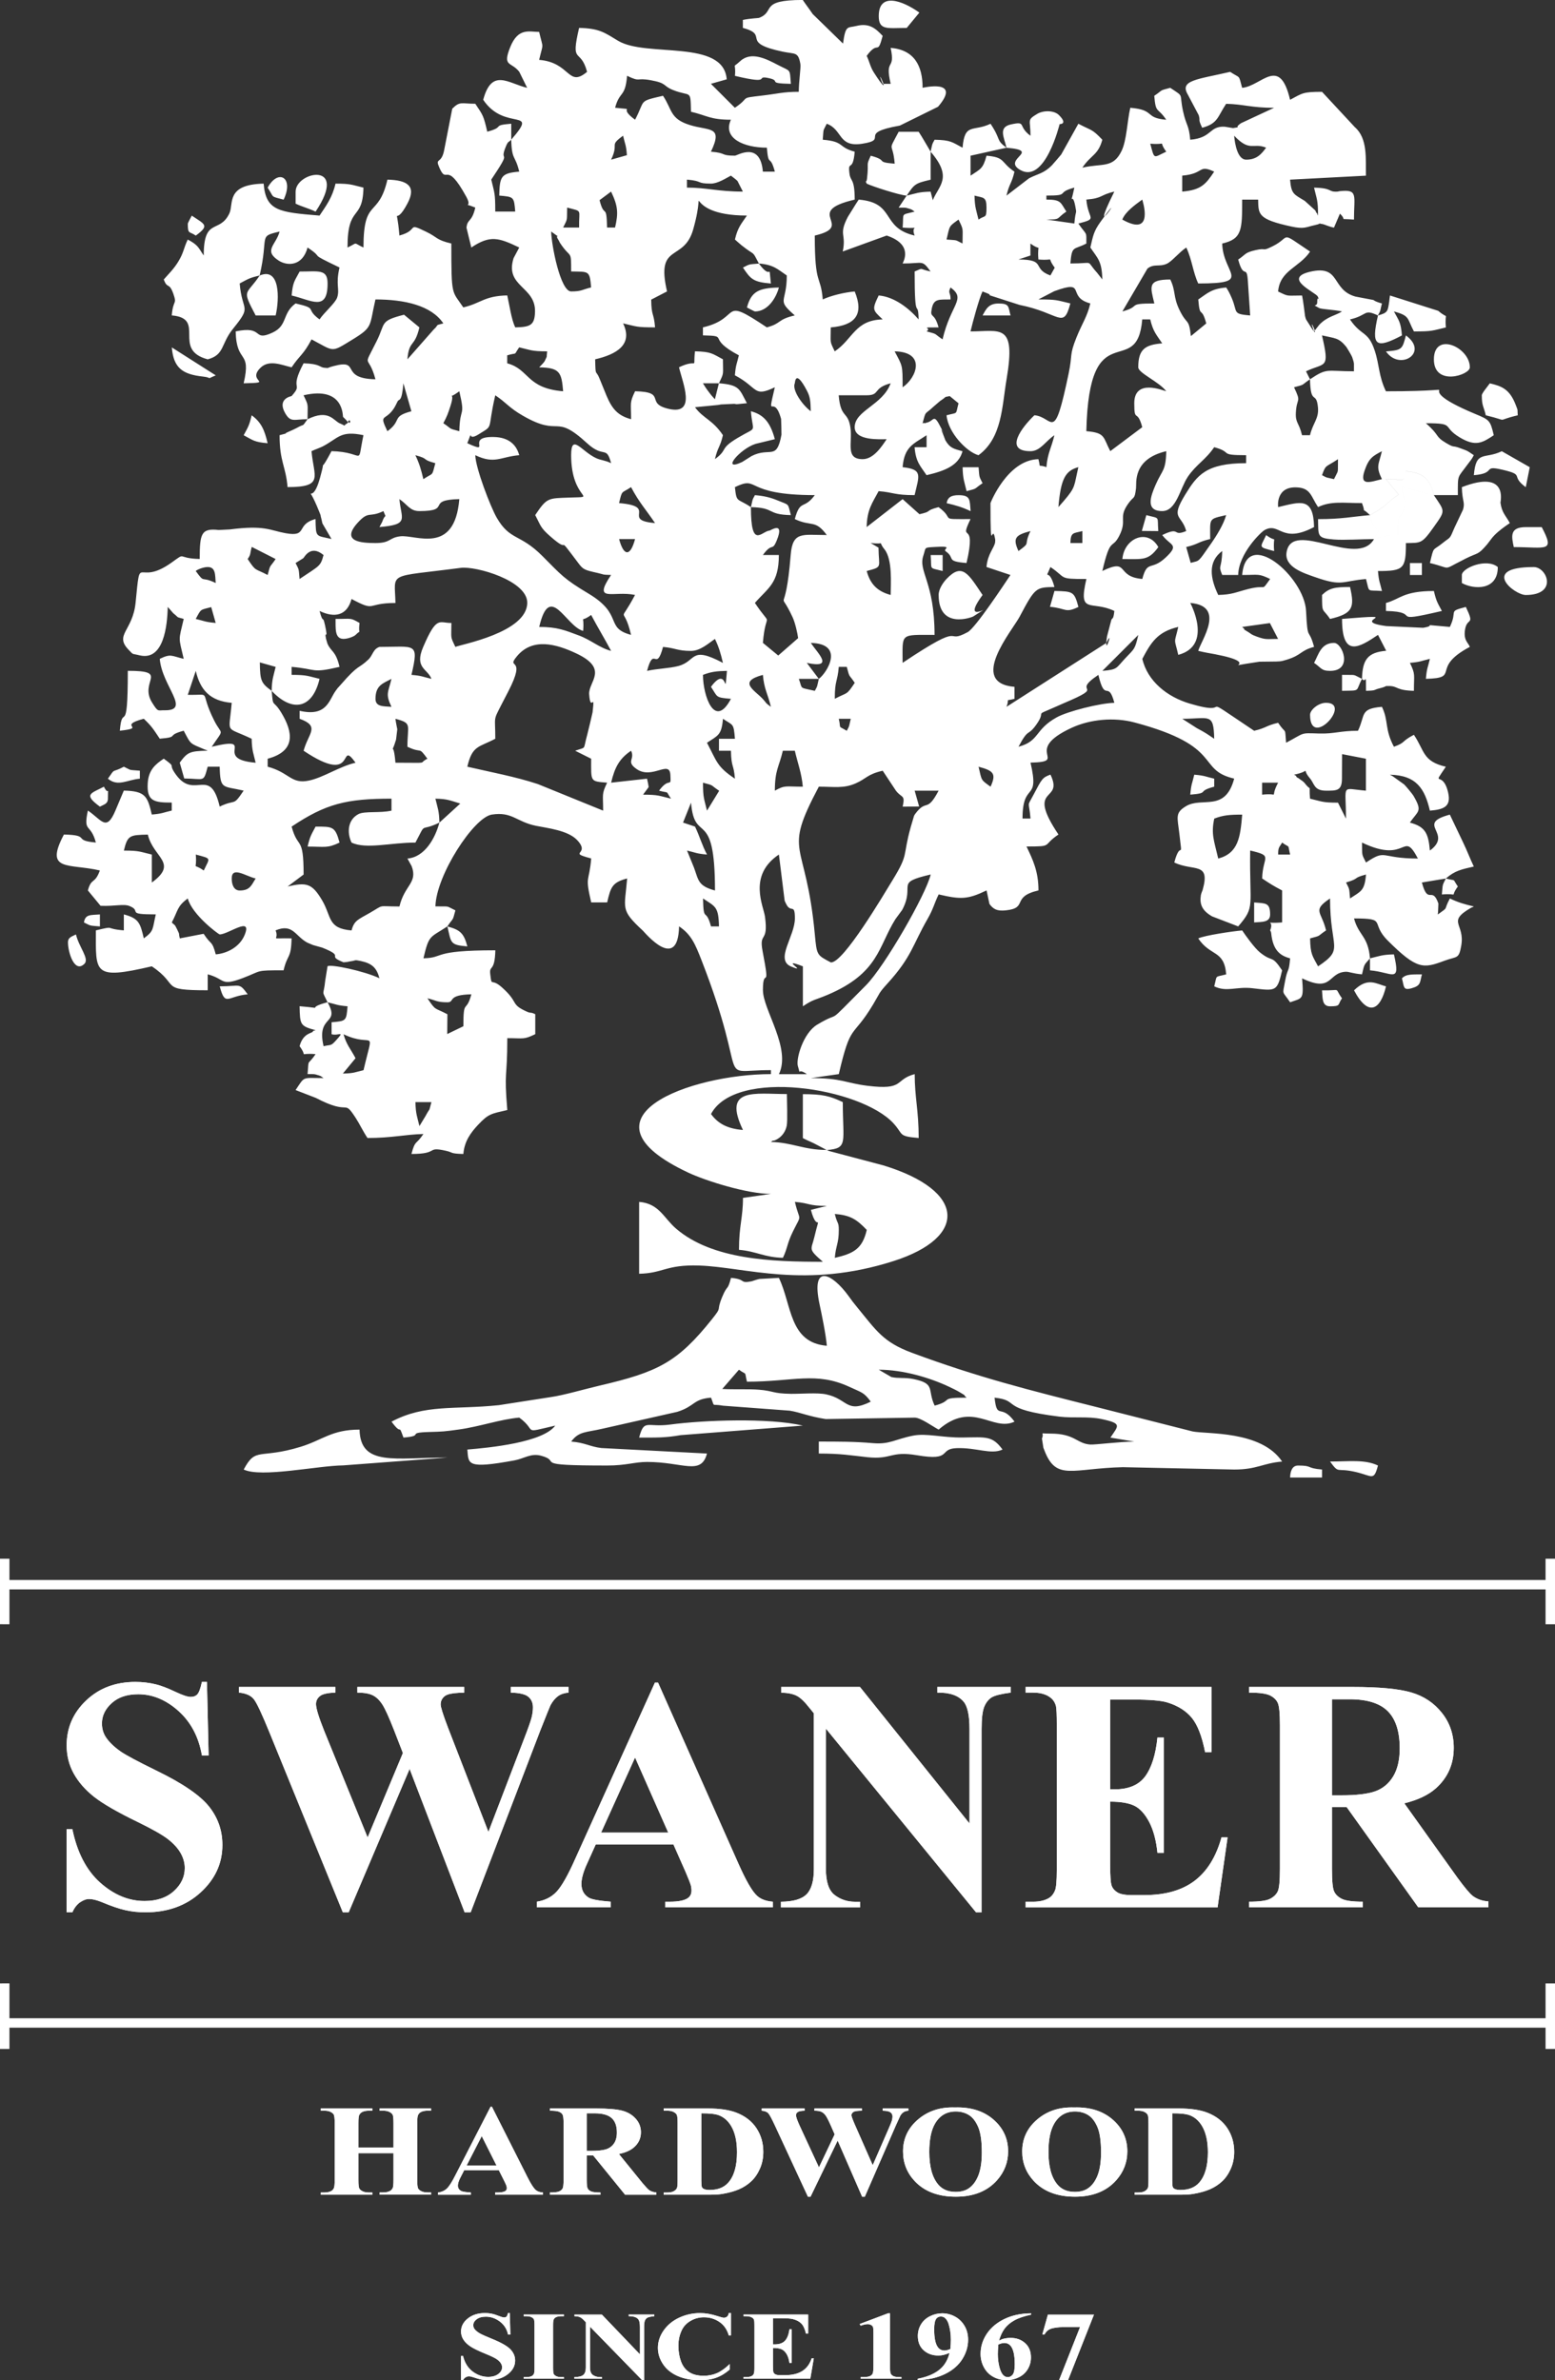 <svg xmlns="http://www.w3.org/2000/svg" id="a" viewBox="0 0 880.17 1347.51"><rect x="0" y="0" width="880.17" height="1347.51" fill="#333333" stroke="none"/><defs><style>.b,.c{fill:#fff;}.c{fill-rule:evenodd;}</style></defs><path class="c" d="M5.35,1142.57H874.82v-19.72h5.35v37.09h-5.35v-12.03H5.35v12.03H0v-37.09H5.35v19.72Zm0-242.77H874.82v19.72h5.35v-37.09h-5.35v12.03H5.35v-12.03H0v37.09H5.35v-19.72Z"></path><path class="c" d="M221.59,804.8c6.44,8.79,3.56,.14,6.78,9.04,12.58-1.05,.84-2.77,14.57-3.16,7.61-.21,8.53-.25,16.94-1.43,11.83-1.66,23.54-5.83,34.04-6.71,10.7,7.84,.75,9.08,20.35,4.52-6.99,9.54-36.95,12.5-49.73,13.56,.69,8.25-.55,11.11,26.57,6.15,5.69-1.04,9.34-4.25,15.22-2.64,12.38,3.38-7.26,5.53,37.33,5.53,10.95,0,15.43-2.02,22.61-2.02,20.37,0,30.53,7.88,33.91-4.76l-59.82-3.12c-6.63-.82-8.99-2.99-17.04-3.66,4.34-5.93,8.44-5.09,17.61-7.26l42.42-9.57c10.24-3.25,8.8-7.18,19.1-8.03,2.38,5.9-.15,3.25,6.76,4.55l37.86,2.83c6.24,1.04,10.6,3.23,20.31,4.74l50.36-.81c3.36,0,9.98,4.88,13.56,6.78,19.25-16.73,30.57,1.42,42.95-4.52-7.8-10.65-9.87-.52-11.3-13.56,15.09,1.65,1.94,6.44,36.74,10.74,7.76,.96,16.14-.27,23.74,1.35,11.92,2.54,9.67,3.67,5.08,10.52l13.56,2.26c-8.04,0-22.11,1.84-24.93,1.66-7.71-.48-8.57-6.19-22.54-6.19-7.23,0-3.18-1.08-4.84,2.8l.82,5.2c.16,.49,.44,1.15,.64,1.66,6.7,17.27,15.59,10.03,44.35,9.35l63.02,1.34c12.96,0,16.17-3.61,27.13-4.52-11.88-17.75-42.91-15.4-50.75-17.07l-54.09-13.73c-37.96-9.55-67.22-16.84-104.82-30.82-16.14-6-20.01-12.48-30.84-25.68-2.36-2.87-2.7-3.36-4.9-6.4-9.23-12.75-21.55-19.02-16.39,4.83,1.16,5.38,3.55,16.94,4.08,23.32-21.4-1.78-19.71-22.98-27.13-38.43l-11,.6c-.57,.1-1.19,.33-1.71,.45-.47,.1-1.08,.39-1.49,.48-.36,.08-.97,.35-1.3,.42-7.06,1.37-2.74-1.21-11.61-1.95-2.11,7.9-1.91,3.35-5,10.82-3.68,8.87,.41,4.82-5.66,12.43-19.67,24.68-30.8,30.07-63.94,37.79-8.1,1.89-20.41,5.49-27.46,6.45l-29.34,4.57c-25.66,2.64-41.81-.7-60.75,9.33M777.71,305.19c-9.36,16.66-46.15-11.41-49.45,7.28-1.52,8.6,9.7,12,16.5,14.38,15.11,5.29,14.83,2.08,28.43,.95,2.18,8.15,.2,6.05,9.04,6.78-1.2-5.15-1.75-5.2-2.26-11.3,14.57,0,15.82-1.26,15.82-15.82,8.49-.19,8.91,.58,15.82-9.19,6.7-9.48,6.34-8.49,0-17.94-6.22-1.45-11.87-3.07-18.08-4.52,.93,11.24,3.71,4.49,.46,13.88-1.45,4.19-2.72,0-2.72,13.24-6.89,.15-8.24,1.02-13.56,2.26Zm-6.78,79.12c2.29,3.03,2.26-4.75,2.26,6.78,6.12-.14,4.03-.52,7.77-1.44,4.85-1.19,2.05-1.34,5.45-1.28,4.9,.09,3.79,2.49,13.9,2.72,0-9.51,.95-9.13-2.26-15.83,6.1-.51,6.15-1.06,11.3-2.26-1.2,5.15-1.75,5.2-2.26,11.3,20.21-.45,2.05-6.01,24.87-18.09-.87-2.41-3.72-3.65-2.7-9.85,1.18-7.18,5.76-1.67,.44-12.76-10.53,2.81-4.4,1.62-9.04,11.31-19.59-1.63-5.83-1.08-15.12,.49l-20.82-.96c-22.7-3.01,13.64-7.27-25.09-4.05,0,22.21,9.67,16.19,20.35,9.04l4.64,8.98c-10.4,.92-13.44,4.92-13.69,15.89Zm56.52-108.51c.18,8.18,1.89,8.29,.69,12.64l-4.85,10.26c-3.06,7.14-1.89,4.81-6.96,8.92-5.5,4.45-4.66,1.3-6.95,11.13,12.86,3.08,6.46,4.36,18.65-1.7,.46-.23,1.02-.55,1.48-.78,7.5-3.75,6.76-1.75,12.25-8.1l2.94-3.85c.31-.35,.75-.85,1.07-1.19,2.47-2.56,5.95-5.07,8.83-7-2.27-4.29-4.47-5.66-5.3-11.55-.06-.44,4.69-19.09-21.83-8.8ZM137.94,831.93c9.96,4.78,41.59-2.17,56.43-2.35l58.87-4.43c-29.55,0-49.26,5.21-49.73-15.82-15.8,0-20.88,5.9-33.25,9.7-23.52,7.23-25.38-.19-32.31,12.9Zm540.3-300.67c6.97,10.42,14.66,6.31,15.82,20.35-6.81,1.82-4.97-.03-6.78,6.78,7.21,3.46,12.43-.03,21.75,1.08,13.25,1.58,13.86,1.98,16.68-10.12-6.19-9.24-4.95-4.12-12.49-10.12-3.07-2.44-8.15-9.56-10.12-12.49-5.17,.43-21.26,2.79-24.87,4.52ZM513.21,110.77c4.39-6.56,4.67-6.97,13.56-9.04v-15.83l-3.35-5.7c-1.4-2.35-2.29-3.89-3.43-5.61h-11.31c-6.59,12.46-3.36,4.8-2.26,18.09-11.56-.96-3.06-1.72-13.56-4.52-2.88,6.23-.97,2.94-2.09,12.84-.49,4.27-1.96-1.07-.17,2.98,3.28,1.57,18.2,6.42,22.61,6.78Zm-49.74,705.33v6.78c12.79,0,18.21,1.08,27.5,2.07,13.92,1.47,12.92-3.68,28.1-1.1,20.29,3.44,11.98-3.66,22.38-4.03,11.32-.4,19.44,3.84,26.01,.8-5.8-7.92-9.32-6.98-22.57-6.82-11.75,.14-20.37-2.56-28.08-1.05-10.09,1.99-13.24,5.07-22.67,4.25-10.54-.92-19.77-.9-30.67-.9ZM569.73,83.65c20.36,1.69-3.1,6.4,7.83,12.61,13.89,7.87,22.08-25.47,22.21-25.97,.02-.07,4.95,.19-.41-5.17-2.67-2.67-8.71-2.78-12.31-.62-5.99,3.59-3.76,3.15-3.76,12.37-7.52-5.51-1.92-8.42-11.01-6.45-7.42,1.6-3.92,7.37-2.56,13.23Zm-101.73,567.42c12.23-1.02,9.04-4.15,9.04-27.13-7.27-3.49-11.51-4.52-22.61-4.52v24.87c2.72,1.44,2.91,1.36,6.14,2.9l7.42,3.88Zm-59.2,135.25c6.66,.39,14.72-.06,20.74,.42,8.5,.67,7.51,2.16,18.02,2.33,5.54,.09,15.03-.77,20.05,.3,12.45,2.65,11.32,11.04,25.26,4.13-3.92-5.34-4.99-5.08-12.01-8.34-18.93-8.8-31.82-2.96-58.07-2.96-1.58-6.61,.29-3.25-4.52-6.78l-9.46,10.91ZM779.97,178.59c-4.06,17.44-1.13,19.07,13.56,11.3-.64-7.68-1.72-8.28-4.52-13.56,9.11,2.43,7.36,3.86,11.3,11.3,10.66,0,10.11-.4,18.09-2.26-.85-10.15,2.29-3.75-4.33-9.41l-27.32-8.68c-.16,.74-.34,2.96-.41,3.37-.88,5.41-.58,6.39-6.37,7.93ZM361.75,813.84c9.8,0,14.63,.17,23.57-1.38l69.12-5.4c-19.21-4.48-55.95-3.14-75.18-.58-13.18,1.75-14.61-3.48-17.5,7.37Zm169.55-477c0,19.84,19,12.52,19.51,12.19,16.3-10.53-8.73,7.04,5.35-12.19-7.98-11.91-11.45-18.53-20.4-9.09-1.67,1.77-4.47,5.53-4.47,9.09Zm244.15-45.21c1.79,6.69,.92,3.66,4.52,9.04l-2.26,4.52c5.32-1.24,6.68-2.11,13.56-2.26,0-13.25,1.27-9.06,2.72-13.24,3.25-9.39,.47-2.65-.46-13.88,6.22,1.45,11.87,3.07,18.08,4.52-2.18-9.38-6.33-12.78-15.83-13.56-2.62,6.49,1.51,4.52-11.3,4.52l7.17,8.69c-7.53,5.13-7.24,6.91-16.21,11.65Zm2.26,13.56l2.26-4.52c-3.6-5.38-2.74-2.36-4.52-9.04-10.23,.85-15.7,2.26-29.39,2.26,.21,9.52-.74,10.73,8.83,11.52,5.88,.48,16.37-.21,22.82-.21ZM416,42.95c22.41,5.36,10.4-.71,19.42,1.34,7.01,1.6-1.82,2.87,12.23,3.18-.74-8.94,.2-6.75-7.37-10.71-6.62-3.47-15.12-7.84-21.31-2.14-4.99,4.6-2.26-.1-2.97,8.34ZM146.98,155.99c-7.69,11.48-10.36,7.29-2.26,22.61h11.3c2.25-9.66,2.45-27.53-9.04-22.61Zm637.51,185.37v4.52c21.54,.48-.15,7.41,31.65,0-2.47-4.66-3.13-5.36-4.52-11.3-17.43,0-19.17,4.65-27.13,6.78Zm79.12-4.52c18.39,0,12.09-15.82,4.52-15.82-30.6,0-11.01,15.82-4.52,15.82Zm-24.87-113.03c0,6.1,1.08,6.23,2.26,11.3,14.5,3.47,4.37,3.19,18.09,0-.34-4.14,.37-1.89-1.08-5.71-3.46-9.14-8.01-10.81-14.75-12.38-1.26,1.82-4.52,5.58-4.52,6.78ZM165.07,167.29c11.17,2.6,20.35,9.38,20.35-6.78,0-8.32-4.95-6.78-15.82-6.78-2.8,5.29-3.88,5.88-4.52,13.56Zm646.55,36.17c0,15.44,20.35,8.9,20.35,4.52,0-11.47-20.35-20.52-20.35-4.52Zm22.61,65.56c13.35-1.11,4.3-5.89,16.34-3.06,12.96,3.05,4.01,3.22,13.05,9.84l2.26-11.31-15.82-9.04c-9.84,4.73-14.63-.8-15.82,13.56ZM167.33,108.51v6.78c3.99,1.91,7.32,2.61,11.3,4.52,19.28-28.8-11.3-22.8-11.3-11.3ZM497.39,9.04c0,8.32,4.95,6.78,15.83,6.78l7.17-8.69c-9.61-6.85-22.99-11.7-22.99,1.91Zm250.93,327.8c0,10.96,.13,7.01,4.52,13.56,12.88-3,14.03-6.4,11.3-18.09-8.46,0-11.76,.55-15.83,4.52Zm-219.28,458.92c11.14-2.98,1.81-4.52,18.09-4.52-3.56-3.09,2.13,.65-3.78-3-1.7-1.05-4.27-2.28-5.96-3.08-11.23-5.32-26.39-9.74-39.99-9.74l7.15,4.16c4.22,.91,7.52,.11,12.45,1.12,12.85,2.62,7.72,6.04,12.05,15.07Zm298.41-470.22v4.52c6.58,3.7,20.35,4.48,20.35-9.04-6.35-5.3-20.35,.57-20.35,4.52Zm29.39-15.82c18.28,0,23.53,3.26,15.82-11.31h-9.04c-9.27,0-8.04,5.38-6.78,11.31Zm-113.03,65.56c4.08,2.73,3.97,4.52,9.04,4.52,13.11,0,7.07-15.83,2.26-15.83-7.36,0-8.72,6.42-11.3,11.3Zm-108.51-58.78c11.7,0,14.64,1.01,20.35-6.78-6.03-10.74-19.36-5.1-20.35,6.78Zm131.12,244.15c8.2,15.49,15.02,10.91,18.09-2.26-5.44-1.3-10.19-5.47-18.09,2.26ZM174.11,479.26c9.79,0,11.12,1.08,18.08-2.26-2.48-9.28-3.99-9.04-13.56-9.04-2.47,4.66-3.14,5.36-4.52,11.3ZM122.12,212.5l-24.87-15.82c.97,11.65,6.09,15.24,17.56,16.49,6.21,.68,1.13,1.88,7.31-.67Zm300.67-38.43s4.21,2.26,4.52,2.26c7.21,0,11.96-7.54,13.56-13.56-11.29,.25-15.64,2.15-18.08,11.3Zm357.18,655.59c-7.47-3.58-16.4-2.26-27.13-2.26,5.38,7.34,3.15,3.27,14.56,5.93,9.46,2.21,10.17,5.31,12.57-3.67ZM425.04,287.1c13.93,.31,8.68,4.21,22.61,4.52-1.89-7.07-.59-5.43-7.51-8.32-4.32-1.8-8.08-2.59-12.84-2.98-1.71,3.05-1.24,2.5-2.26,6.78Zm316.49,117.55c0,19.7,24.16-6.78,9.04-6.78-4.37,0-9.04,4.03-9.04,6.78Zm33.91,137.9v6.78c12.66,1.05,17.51,7.9,13.56-9.04-6.89,.15-8.24,1.02-13.56,2.26Zm-181.13-199.03c9.36,.84,8.42,3.78,16.1,.08-2.34-8.76-3.05-8.81-13.56-9.04l-2.54,8.95Zm-399.86,18.17c2.62,0,6.01-1.44,6.8-2.24,3.64-3.68,1.39,.96,2.24-6.8-5.52-3.1-4.18-2.26-13.56-2.26,.11,4.98-.69,11.3,4.52,11.3Zm-56.52-115.29c5.29,2.8,5.89,3.88,13.56,4.52-1.77-7.58-3.65-11.88-9.04-15.82-1.38,5.94-2.06,6.64-4.52,11.3ZM38.47,533.52c0,5.54,3.69,17.73,9.34,12.08,2.88-2.88-3.14-9.43-4.82-16.6-2.01,1.13-4.52,1.47-4.52,4.52Zm508.65-255.45c6.69-1.79,3.66-.92,9.04-4.52-2.04-4.12-1.74-2.83-2.26-9.04h-9.04c.15,6.89,1.02,8.24,2.26,13.57Zm-117.56-128.86c-6.21,.53-4.91,.21-9.04,2.26,4.34,6.48,5.74,8.21,15.82,9.04-1.45-13.3,1-.69-6.78-11.3ZM61.08,440.83c5.7,4.76,10.97,.59,18.08,0v-4.52c-7-.6-4.27,.03-9.04-2.26-7.38,3.9-4.46,.18-9.04,6.78Zm612.64,9.04c11.57-.96,3.06-1.72,13.56-4.52v-4.52c-5.15-1.2-5.2-1.75-11.3-2.26-1.2,5.15-1.74,5.2-2.26,11.3Zm110.77-250.93c7.88,11.35,24.53,.65,11.3-9.04-2.1,7.88-2.09,8.28-11.3,9.04Zm-54.26,637.51h18.08v-4.52c-9.29-.77-5.05-2.26-13.56-2.26-3.28,0-4.42,3.12-4.52,6.78ZM151.5,106.25c3.97,5.92,1.14,4.67,9.04,6.78,6.03-12.58-3.11-17.73-9.04-6.78Zm558.38,415.96c4.38-.37,9.04,.11,9.04-4.52,0-6.83-2.66-6.25-9.04-6.78v11.3Zm61.04-137.9c-6-2.88-2.42-2.06-11.3-2.26v9.04c10.95-.25,7.4,.59,11.3-6.78Zm-18.09,185.38c6.37,0,4.19-.98,6.78-4.52-4.81-6.57,.32-4.26-11.31-4.52,.37,4.39-.11,9.04,4.52,9.04Zm-196.68-391.09h15.83c-1.34-5.04-.53-6.78-6.78-6.78-5.65,0-7.09,3.18-9.04,6.78ZM140.2,562.91c-5.03-6.86-3.91-4.52-15.83-4.52,3.17,11.88,4.38,5.48,15.83,4.52Zm-83.64-106.25c2.01-1.13,4.52-1.47,4.52-4.52,0-8.64,.69-.82-2.26-6.78-7.26,3.84-11.94,4.21-2.26,11.31Zm479.26-171.81c5.48,1.28,9.07,2.37,13.56,4.52-.53-6.38,.05-9.04-6.78-9.04-4.09,0-6.2,1.13-6.78,4.52Zm-282.58,239.63c2.19,9.38,1.34,10.47,11.3,11.3-1.97-7.36-3.94-9.34-11.3-11.3Zm540.3,29.39c1.29,4.84,.59,6.95,5.42,5.61,5.43-1.51,4.64-3.25,5.88-7.87-4.78,.11-8.94-.4-11.3,2.26ZM106.29,126.6c0,6.37,.98,4.19,4.52,6.78,7.94-5.82,5.29-6.25-2.26-11.3-.04,.04-2.26,4.22-2.26,4.52Zm540.02,173.98l9.32,.09c-.73-8.84,1.37-6.87-6.78-9.04l-2.54,8.95Zm172.09,196.76c-2.05,4.13-1.73,2.83-2.26,9.04,10.5-.87,3.95,2.42,9.04-4.52-3.47-4.99-.37-2.81-6.78-4.52Zm-284.84-174.07v-9.04h-6.78c.73,8.84-1.37,6.87,6.78,9.04ZM47.51,522.21c4.12,2.04,2.83,1.74,9.04,2.26v-6.79c-5.32,.44-8.23-.24-9.04,4.52Zm750.54-196.68h6.78v-6.78h-6.78v6.78Zm-76.86-13.56c-.87-10.5,2.43-3.96-4.52-9.04-3.42,7.4-4.75,6.57,4.52,9.04Zm-246.41,384.31c0-4.78-.81-2.98-2.26-9.04,8.58,.71,12.23,2.87,18.09,9.04-2.52,10.83-7.5,13.36-18.09,15.82,.59-7.07,2.26-8.03,2.26-15.82Zm-237.37-58.78c-1.24-5.32-2.11-6.68-2.26-13.56h9.04c-1.76,6.6-.27,2.13-3.37,7.93l-3.41,5.63Zm-36.17-38.43c-2.84-5.37-5.22-7.71-6.78-13.56,17.26,8.28,17.27-5.25,11.3,20.35-5.15,1.2-5.2,1.75-11.69,1.91l7.17-8.69Zm-15.82-31.65c5.15,1.2,5.2,1.75,11.3,2.26-.69,8.32-.72,8.35-9.04,9.04v6.78c3.89,1.16,8.11-2.63,2.12,3.9-2.64,2.88-2.51,1.89-6.65,2.88-4.22-18.11,9.65-11.71,2.26-24.87Zm81.38-4.52c-2.97,11.14-4.52,1.81-4.52,18.08l-9.14,4.42,.1-11.2c-7.57-4.01-6.38-1.69-11.3-9.04,5.07,1.18,5.19,2.26,11.3,2.26,4.42,0-.49-4.21,13.56-4.52Zm-151.54-34.26l-13.49,2.6c-.98-4.19,.38-1.01-1.57-5.21-1.48-3.19-1.44-2.1-2.95-3.83,3.65-6.89,2.85-9.02,9.04-13.56,2.47,9.25,17.41,20.35,18.08,20.35,4.86,0,18.64-10.72,14.09,.34-2.75,6.67-9.74,10.41-16.34,10.96-2.21-8.27-2.39-4.74-6.86-11.65Zm630.8,18.43c-3.17-5.99-4.32-6.57-4.52-15.82,6.69-1.78,3.67-.92,9.04-4.52-2.52-10.81-8.12-11.14,2.26-18.09,0,28.77,8.41,28.26-6.78,38.43Zm-348.14-38.43c7.02,4.7,8.79,4.51,9.04,15.83h-4.52c-2.98-11.17-4.2-1.5-4.52-15.83Zm375.27-13.56c-.78,9.34-2.85,9.42-9.04,13.56-.52-6.22-.22-4.92-2.26-9.04,8.31-2.46,3.2-2.36,11.31-4.52Zm-341.36,65.56c0-14.52,4.5,2.35-.2-22.25-2.14-11.21,3.42-4.08,1.38-19.39-.81-6.07-9.82-23.39,7.87-35.23l3.25,26.14c.19,.51,.48,1.07,.71,1.55,2.79,6.01,5.09-.61,5.09,8.48,0,10.17-11.46,23.4-2.11,27.25,10.31,4.25-7.57-5.67,6.63-.12v22.61c6.2-4.15,6.63-3.37,13.9-6.45,29.2-12.35,28.79-27.48,38.49-42.89l3.83-5.22c7.71-14.56-4.82-15.17,16.13-20.05-2.61,11.2-26.11,52.15-36.69,62.78-24.96,25.08-12.08,13.01-27.53,22.21-8.01,4.77-12.17,19.59-10.96,23.52,2.01,6.55-1.03,.27,5.09,4.53h-15.82c7.08-14.75-9.04-36.43-9.04-47.47Zm-300.67-63.3c0-7.15,7.85-1.33,13.56,0-2.36,3.52-3,6.79-9.04,6.79-3.17,0-4.52-3.08-4.52-6.79Zm-20.34-13.56c9.27,2.48,7.94,1.64,4.52,9.04-7-4.86-3.68,1.06-4.52-9.04Zm662.37,4.52c-2.61-5.26-2.09-3.43-2.26-11.3,26.15,12.55,22.77-7.74,31.65,9.04-21.65,0-17.6-5.64-29.39,2.26Zm-47.47-11.3c4.81,3.53,2.94,.17,4.52,6.78h-6.78c0-4.37,.71-4.03,2.26-6.78Zm-639.77,22.61v-15.82c-6.65-1.55-6.9-2.26-15.83-2.26,2.09-8.74,3.34-8.82,13.56-9.04,3.06,13.12,17.51,15.96,2.26,27.13Zm601.33-36.17c5.07-1.97,8.66-2.26,15.83-2.26-1.06,12.71-2.15,21.82-13.56,24.87-2.38-10.21-4.12-13.84-2.26-22.61Zm-294.48,27.72l-3.92-9.64c5.15,1.2,5.2,1.75,11.3,2.26-2.93-5.53-4.16-10.37-6.78-15.83l-6.78-2.26,4.52-11.3c2.02,24.25,13.56,1.77,13.56,49.74-9.75-2.6-9.28-5.92-11.9-12.97Zm-144.09-25.46c-2.33,8.73-8.22,19.53-18.09,20.35l2.39,4.32c3.54,9.54-4.06,10.6-6.91,22.81-12.97,0-8.19-1.33-16.74,3.6-6.7,3.86-8.86,4.25-10.38,9.96-13.76-1.14-11.14-7.77-16.74-17.19-5.64-9.49-8.77-10.16-19.43-7.68l9.04-6.78c0-22.62-3.23-13.82-6.78-27.13,19.33-12.94,30.97-15.82,56.52-15.82v6.78c-6.43,1.5-15.21,.14-18.69,1.96-6.15,3.21-6.59,10.56-3.92,16.12,8.2,3.93,22.19,0,36.17,0,6.58-12.44,1.79-5.65,13.56-11.3Zm0,0c-.15-6.89-1.02-8.24-2.26-13.56,6.89,.15,8.24,1.02,14.08,2.77l-11.82,10.79Zm151.46-6.78c-1.55-6.65-2.26-6.9-2.26-15.82,6.69,1.78,3.67,.92,9.16,4.58l-6.89,11.24Zm314.23-15.82h9.04c-5.23,9.88,1.75,5.6-9.04,6.78v-6.78Zm-250.94,2.26c8.82,0,13.98,1.11,20.77-1.83,6.3-2.73,6.47-5.13,15.4-7.21l7.54,11.39c3.42,4.31,5.24,2,3.77,8.96l9.32-.09-2.54-8.96h13.56c-6.87,12.98-6.64,4.25-13.28,13.19-.18,.23-.5,.81-.63,1.05l-1.88,6.37c-4.77,17.08-.9,14.78-10.33,30.12-4.52,7.36-27.98,47.26-34.91,46.48-7.9-4.18-7.93-3.91-9.05-15.97-5.09-54.91-18.57-44.11,2.27-83.5Zm-24.87,2.26c0-11.78,2.4-13.51,4.52-22.61h6.78c1.58,6.79,3.9,12.88,4.52,20.35-9.76,0-10.01-1.01-15.82,2.26Zm334.58,0c-14.44-1.2-11.31-4.33-11.31,15.83l-4.52-9.04c-8.93,0-9.17-.71-15.83-2.26-.78-9.44,1.18-3.42-2.79-8.52-1.26-1.62-2.21-1.82-3.71-3.07-.25-.21-1.08-.31-1.27-1-.18-.68-.87-.63-1.28-.98,10.7-2.27,3.53-4.32,9.04,2.11,2.54,2.96,2.18,6.93,9.04,6.93,5.91,0,9.04,.18,9.04-6.78l.07-13.91,13.49,2.6v18.09Zm-212.5-2.26c-5.54-4.05-4.87-3.08-6.78-11.3,8.42,2.25,10.21,3.89,6.78,11.3Zm-214.76-2.26c2.05-8.78,4.77-13.71,11.3-18.09,2.36,5.01-3.14,6,3.14,10.37,8.79,6.11,18.6-5.36,19.09,3.24,.46,8.08-.31,.68-6.41,9,6.41,1.71,3.31-.48,6.78,4.52-6.65-1.55-6.9-2.26-15.83-2.26l3.15-4.24c.1-.44-.73-4.07-.89-4.81l-20.35,2.26Zm54.26-22.61c6.19-4.14,8.27-4.22,9.04-13.56,5.87,3.93,6.03,2.3,6.78,11.3h-9.04v6.78h6.78c.22,9.94,1.53,7.04,2.26,15.83-10.29-6.89-10.17-9.65-15.82-20.35Zm-158.25,9.04c-5.85,2.9,2.63,2.26-18.09,2.26-1.18-14.24-2.88-2.39,.35-13.08l.7-5.86c-.01-.13-.92-4.38-1.05-5.93,9.68,2.59,6.78,3.25,6.78,15.83,8.84,4.24,5.83-.69,11.31,6.78Zm237.37-15.82c-5.44-3.26-3.04-.59-4.52-6.78h6.78c-1.03,4.28-.55,3.74-2.26,6.78Zm207.98,4.52c-4.19-2.81-4.51-3.19-9.82-6.01l-8.27-5.3c15.43,0,17.75-3.62,18.09,11.3Zm-110.77,4.52c5.9-11.14,5.03-5.43,10.08-12.52,6.19-8.69-2.2-4.37,10.45-9.89,1.19-.52,4.7-2.07,4.71-2.08,26.24-11.06,3.37-5.08,19.97-16.2,3.81,16.33,5.47,2.43,9.04,15.82-8.32,.19-26.52,4.87-32.52,8.17-12.77,7.01-9.65,13.48-21.73,16.7Zm-456.65,0c7.3-10.91,5.83-5.97,1.35-14.91-8.85-17.66-.5-14.16-14.91-14.48l4.52-13.56c2.5,10.75,8.06,17.06,20.34,18.09-1.53,18.35-4.13,12.94,11.3,20.35,.15,6.89,1.02,8.24,2.26,13.56-25.2-2.1,1.8-15.43-24.87-9.04Zm311.97-40.69c.68,8.17,2.82,10.77,4.52,18.09-3.62-2.65-2.17-1.88-4.59-4.47-4.73-5.07-14.34-9.76,.07-13.61Zm40.69,13.56c0-10.8,1.54-9.37,2.26-18.09h4.52c1.79,6.69,.92,3.67,4.52,9.04-4.92,7.36-3.73,5.04-11.3,9.04Zm-9.04-11.3c-1.03,4.29-.55,3.74-2.26,6.78-9.16-2.13-6.81-.6-9.04-6.78h11.3Zm-250.93,11.3c0-7.6,4.13-8.7,9.04-11.3-1.8,7.75-3.57,8.39,0,15.83-4.38-.36-9.04,.11-9.04-4.52Zm185.37-13.56c4.52-1.75,7.53-2.13,13.56-2.26-1.57,17.98,.83-4.43-9.04,9.04,3.93,5.87,2.3,6.03,11.3,6.78-9.29,17.55-15.83-1.9-15.83-13.56Zm-244.15,9.04c-5.98-4.38-6.55-5.65-6.69-16.1l8.96,2.54c-1.24,5.32-2.11,6.68-2.26,13.57Zm189.89,52c-3.21,6.69-2.26,6.31-2.26,15.82l-36.96-15.04c-12.59-4.18-27.19-6.86-39.91-9.83,2.83-12.16,6.43-10.85,15.83-15.83,0-13.1-1.37-9.81,3.42-19.19,1.8-3.52,1.97-3.83,3.89-7.53,10.83-20.89-1.58-12.08,4.89-19.92,8.87-10.76,22.24-7.07,33.78-1.6,18.58,8.81,6.64,16,7.14,23.03,.81,11.22,3.41-2.44,1.93,10.27-.05,.46-2.62,11.24-3.02,12.68-2.55,9.16-.13,6.63-6.81,9.05l9.04,4.52c0,13.2-.73,12.75,9.04,13.56Zm47.47-74.6c5.33,0,10.06-4.44,13.56-6.78,2.16,4.49,3.24,8.08,4.52,13.56-18.85-9.97-14.76-.95-25.34,1.79-5.1,1.32-12.12,1.46-17.61,2.73,3.96-14.82,5.09,1.25,9.04-13.56,7.07,.59,8.03,2.26,15.82,2.26Zm72.34,15.82l-6.78-9.04c15.78,3.34,6.32-5.25,2.26-11.3,19.44,.43,9.16,16.95,4.52,20.35Zm180.85-24.87c-1.92,8.24-2.09,7.63-7.26,13.09-5.46,5.78-4.27,6.52-13.09,7.26l20.35-20.35Zm62.5-1.46c-6.02-3.74,.02,.19-3.72-3.06l15.7-2.19,4.64,8.97c-6.42,0-6.69,.65-12.19-1.37-3.23-1.19-2.72-1.28-4.43-2.35Zm-360.91,10.5c-6.84-1.83-11.19-6.12-18.35-8.78-7.67-2.85-12.04-4.79-22.34-4.79,6.02-25.86,14.95-.39,24.87,2.26,.87-10.5-2.42-3.95,4.52-9.04,3.9,7.38,7.55,13.25,11.3,20.35Zm-223.81-15.83c-6.1-.51-6.15-1.06-11.3-2.26,3.19-5.9,2.33-4.99,8.76-6.7l2.54,8.96Zm31.65,38.43c12.11,12.77,23.28,9.72,27.13-6.78-6.65-1.55-6.9-2.26-15.82-2.26v-4.52c14.56,1.21,10.8,3.81,27.13,0-2.18-9.34-4.75-8.3-6.87-13.24l-.79-2.73c-1.08-5.35,1.5,1.78-.57-7.68-1.41-6.41-.88,.19-3.07-8,8.53,4.09,15.56,2.68,18.09-6.78,14.32,7.58,7.77,2.26,24.87,2.26-.4-18-5.17-14.36,36.94-19.88,8.56-1.12,37.87,7.21,37.66,19.88-.27,16.85-37.94,23.54-40.69,24.87-3.01-6.28-2.26-4.38-2.26-13.56-6.89,.15-8.23-4.5-16.01,13.72-5.06,11.86,2.64,12.22,4.71,17.93-5.15-1.2-5.2-1.75-11.3-2.26,4.36-18.7,2.19-15.83-18.09-15.83-3.75,1.23-3.65,4.65-6.36,7.21-5.87,5.54-5.17,2.2-15.4,13.98-3.21,3.7-.69,.43-3.08,3.7-3.74,5.1-4.86,14.89-20.37,11.28v4.52c11.86,4.29,4.9,8.18,2.26,18.09,31.03,20.78,19.24-7.27,29.39,6.78-9.17,2.13-17.98,8.31-26.3,10.1-10.22,2.21-11.04-4.54-23.43-7.84v-4.52c16.11-4.3,14.31-15.11,7.81-25.89-5-8.29-4.68-2.17-5.54-12.54Zm423.51-42.19c8.71-16.42,9.09-16.36,19.58-16.59-3.27-12.26-5.95-2.37-2.26-11.3,9.4,6.29,4.04,6.78,20.35,6.78-4.81,20.65,2.75,11.81,15.83,18.09-.6,5.51-1.17,3.49-1.75,5.22l-2.41,9.21c-2.05,13.68,4.13-5.88-.36,3.66l-56.52,36.17c2-5.36-1.35-2.96,4.52-4.52v-6.78c-26.5-2.21-1.32-31.72,3.03-39.93Zm-455.16-18.85c-8.84-4.24-5.83,.68-11.3-6.78,.53-.65,4.14-2.26,6.78-2.26,4.63,0,4.16,4.66,4.52,9.04Zm49.56-14.02c.65-.51,4.12-7.95,11.47-1.81-1.71,6.39-1.97,5.8-13.56,13.56-.52-6.22-.22-4.92-2.26-9.04l4.35-2.71Zm-20.17,9.49c-7.57-4.01-6.38-1.69-11.3-9.04,1.92-2.76,1.18-2.72,2.31-6.87l13.52,6.87c-3.6,5.38-2.74,2.35-4.52,9.04Zm341.36-18.09c9.08,.99,3.52-1.78,7.78,3.53,4.7,5.86,3.52,19.77,3.52,25.86-7.46-1.99-11.57-6.1-13.56-13.56,9.28-2.48,6.78-1.69,6.67-13.22l-4.41-2.6Zm-133.38-2.26c-2.66,9.97-6.38,9.97-9.04,0h9.04Zm253.19-4.52v6.78h-6.78c.17-6.27,1.62-5.4,6.78-6.78Zm-36.17,11.3c-3.43-7.41-1.64-9.05,6.78-11.3-4.24,8.84,.68,5.83-6.78,11.3Zm108.51-6.78c0-12.05-1.13-11.19,9.04-13.56-1.39,5.19-5.53,11.86-8.62,16.24-7.57,10.76-6.04,9.36-11.45,10.79l-2.54-8.95c7.01-1.64,6.55-2.89,13.56-4.52Zm-468.7-9.64l-1.52,2.85c17.28-1.44,12.24-4.56,11.3-15.82,4.66,3.12,5.87,6.78,11.3,6.78,18.89,0,3.11-6.35,22.61-6.78-2.65,31.92-24.69,19.99-33.43,21.06-6.63,.82-5.21,3.81-14.05,3.81-8.27,0-19.86-.85-9.84-11.71,6.22-6.75,6.16-2.43,14.36-6.37,1.95,4.97,1.12,.66-.74,6.19Zm140.9-19.75c4.75,8.97,8.48,12.76,13.56,20.35-19.55-1.63,2.29-9.42-20.35-11.31,1.84-7.69,1.2-5.3,6.78-9.04Zm67.82,11.3c-7.92-5.31-8.04-2.16-9.04-11.3,14.29-6.86,4.21,4.52,45.22,4.52-6.23,8.5-8.23,2.04-11.31,13.56,9.43,4.52,11.47,0,18.09,9.04-13.68,0-19.34-2.31-20.42,11.23-3.1,38.76-7.63,16.61,1.06,35.26,1.47,3.15,2.79,9.06,3.15,11.87l-11.26,9.85-8.69-7.17c1.66-19.94,5.88-7.08-4.52-22.61,7.43-8.55,13.56-10.99,13.56-27.13h-9.04c5.56-7.59,5.12-1.53,7.9-8.38,4.47-11.04-3.58-5.49-4.1-5.45-4.52,.31-10.58,11.09-10.58-13.29Zm332.32-27.13c-.2,8.88,.62,5.3-2.26,11.31-4.28-1.03-3.74-.55-6.78-2.26,2.26-6.25,1.87-4.24,9.04-9.04Zm-158.25,27.13c1.33-15.96,3.94-20.64,11.3-22.61-2.56,10.97-1.41,11.1-8.14,18.99l-3.16,3.62Zm58.78,2.26c8,0,10.06-12.9,14.48-19.43,4.72-6.97,10.15-9.64,14.91-16.74,11.14,2.98,1.81,4.52,18.09,4.52v4.52c-22.9,0-27.84,7.04-34.37,17.63-8.84,14.35-2.1,11.23,.45,20.8-8.22,3.39-2.85-2.88-13.56,2.26,4.53,6.19,10.1,5.09,1.88,12.78-8.21,7.69-10.24,1.04-13.18,12.08-15.42-1.28-6.95-12.03-22.61-4.52,4.66-19.99,5.41-11.74,9.58-19.91,4.65-9.11-.68-9.93,4.91-17.98,3.47-5,3.7-2,4.58-8.92,.35-2.8-2.1-16.53,17.11-21-.26,11.42-2.26,10.36-6.05,19.08-2.71,6.24-6.02,14.83,3.79,14.83Zm124.33-18.08c-6.36,1.48-12.95,4.36-9.79-4.87,2.44-7.12,4.68-8.25,9.79-10.95-1.8,7.75-3.57,8.39,0,15.83Zm-542.56,0c-1.28-5.48-2.37-9.07-4.52-13.56,8.38,2.24,2.92,2.28,11.3,4.52-2.11,7.9-.86,5.08-6.78,9.04Zm106.25,54.25c-10.74,16.04,1.39,8.73,13.56,11.3-9.68,18.3-6.56,4.15-2.26,22.61-15.14-4.04-3.99-11.36-24.09-23.38-14.03-8.39-15.31-10.45-26.15-21.32-12.7-12.74-18.25-8.56-25.8-21.68-3.49-6.06-11.96-28.04-12.12-35.35,11.03,5.29,14.27,.88,24.87,0-1.66-6.21-6.25-10.1-14.24-10.29-16.98-.41-.4,10.33-15.15,3.51,3.84-9.52-.89-.49,6.33-4.98,9.02-5.62,4.73-1.69,9.5-22.15,6.48,4.34,7.58,6.92,15.59,11.54,21.87,12.61,17.4-1.81,36.39,15.61,9.63,8.83,10.82,.95,13.58,11.28-3.72-1.78-5.69-1.56-8.52-2.87-8.22-3.8-14.09-14.33-14.09-1.66,0,26.07,16.1,23.36-.92,24-12.14,.46-12.71-.11-19.42,9.91,3.19,6.04,2.8,7.02,8.4,11.94,13.37,11.74,1.87-3.54,16.19,15.49,2.56,3.4,3.43,3.71,10.5,5.29,4.08,.91,2.42,1.07,7.87,1.19Zm-94.95-85.91c2.23-4.21,2.58-5.32,3.98-9.59,3.38-10.3-3.06-2.55,5.07-8.5,3.56,15.29,.32,8.19,0,22.61-6.69-1.79-3.66-.92-9.04-4.52Zm-31.65,4.52c-4.84-10.08-1.49-5.59,3.34-12.43,1.1-1.57,1.58-2.81,2.41-4.42,.9-1.74,2.36,.93,3.3-10.27l4.52,15.82c-11.52,3.08-5.07,5.08-13.56,11.3Zm-45.21-6.78c0-9.19,.76-7.28-2.26-13.56,22.98-5.36,22.09,11.77,22.36,12.23l1.68,1.69c3.65,4.75,2.31-2.88,.83,1.91-3.21,1.52,.3,2.03-4.38,.05-3.53-1.5-6.26-8.24-18.23-2.31Zm567.42-22.61c.34,15.2,3.6,6.13,4.51,15.98,.59,6.36-2.9,8.76-4.51,15.67h-4.52c-1.69-7.26-3.79-6.79-3.48-12.8,.47-8.9,3.33-5.21-1.04-14.33,6.69-1.78,3.66-.92,9.04-4.52Zm-250.93,9.04c7.86,0,3.17-4.01,13.56-6.78-4.5,12.43-20.35,15.37-20.35,24.87,0,7.86,14.72,6.78,18.09,6.78-2.64,3.94-7.32,11.3-13.57,11.3-10.04,0-5.65-9.25-6.94-17.93-1.42-9.53-5.51-4.87-6.63-18.24h15.83Zm-31.65,9.04c-4.63-3.39-10.74-11.98-9.04-15.82,.16-.07,.14-8.69,6.89,4.24,1.79,3.44,2.02,5.78,2.15,11.58Zm-52-15.82l-2.26,9.04c-.35-.4-.86-.94-1.07-1.19-.21-.25-.81-.89-1.06-1.2-.35-.44-1.62-2.12-1.95-2.57-1.5-2.02-1.88-2.86-2.7-4.08h9.04Zm-101.73-9.04c11.69,.26,12.67,2.78,13.56,13.56-20.98-1.74-18.99-12.45-31.65-15.83v-4.52c6.35-1.88,3.22,.61,6.78-4.52,6.65,1.55,6.9,2.26,15.82,2.26-.51,4.67,.27,1.84-1.34,5.44-.4,.88-2.9,3.35-3.18,3.61Zm205.72,11.3c0-12.92-.03-11.85-4.52-20.35,18.09,.4,12.41,15.07,4.52,20.35Zm230.59-4.52l-2.26-4.52c10.79-5.18,13.6-.76,9.04-20.34,7.59,1.77,9.41,1.18,13.8,6.55,.15,.19,2.96,4.77,3.29,5.75,1.46,4.25,.89,3.43,1,8.04-15.7,0-14.93-2.14-24.87,4.52Zm-126.6,29.39c1.52-68.08,28.72-28.05,31.65-63.3h4.52c1.61,6.91,3.52,8.69,6.78,13.56-9.63,.8-13.56,3.29-13.56,13.56,0,3.27,11.9,8.21,15.83,13.56-1.74-.4-18.09-7.37-18.09,6.78,0,11.43,1.63,2.73,4.52,13.56l-18.09,13.56c-4.16-7.87-2.61-10.39-13.56-11.3Zm-37.69-71.48c22.92,4.6,24.63,14.19,28.65-.86-7.97-1.86-7.43-2.26-18.09-2.26l8.92-4.64c19.06-7.02,6.52,3.18,20.47,6.9-1.74,7.46-4.67,11.35-7.85,19.28-4.17,10.41-2.09,9.19-4.43,20.43-8.47,40.55-8.48,24.5-19.36,23.59-6.88,6.53-17.65,20.35-2.26,20.35,5.62,0,8.5-5.65,13.56-9.04-1.7,7.31-3.84,9.92-4.52,18.08-5.36-2-2.96,1.36-4.52-4.52-17.52,.39-27.13,24.72-27.13,24.87,0,31.47,.87,11.13,2.48,19.61,.06,.31,.2,.96,.21,1.26,.01,.28-.02,.92-.05,1.19-.4,3.23-4.28,6.6-4.9,14.11l13.56,4.52c-3.58,5.35-19.81,29.96-24.18,32.34-14.09,7.65,.33-7.5-36.86,17.4,0-17.04-1.78-15.82,18.08-15.82,0-30.2-9.4-35.85-6.34-44.9,1.61-4.76,.03-4.49,6.32-4.87,11.59-.7,4.41,1.09,6.3,2.41,5.81,4.05-.43,5.65,11.81,6.67,6.04-25.93-4.84-10.06,2.26-24.87-18.83,0-8.14,.51-18.09-6.78-8.38,2.24-2.92,2.28-10.8,4.02l-9.54-8.54-20.35,15.82c.22-10.08,3.3-13.76,6.78-20.34,8.72,.73,8.9,2.26,20.35,2.26,2.64-11.31,4.74-14.56-6.78-15.83,.98-11.74,6.22-13.16,13.56-18.08v6.78h-6.78c.71,8.49,3.27,10.58,6.78,15.83,10.47-2.44,18.19-5.5,20.35-13.56-5.22-1.4-7.16-1.86-9.7-6.19l-1.29-3.38c-3.23-7.76,3.1,4.89-1.1-3.51-4.53-9.06-3.74-3.84-8.48-3.03-.15,.03-.93,.5-1.04,.17-.1-.32-.69,.26-1,.12,2.05-7.68,1-4.45,6.31-9.52l3.66-3.13c.37-.27,.99-.69,1.34-.92,2.15-1.43,.46-1.17,4.07-1.81l4.97,4.07c-1.82,6.81,.03,4.96-6.78,6.78,.81,9.72,11.41,20.82,18.09,22.61,13.43-9.84,13.27-27.66,15.89-43.04,5.45-32.08-3.52-27.04-20.41-27.04,1.2-5.15,4.83-18.54,6.78-22.61,6.63,2.4,2.66,1.52,4.49,2.3l16.6,5.34Zm-39.17-3.12c.11-3.99-1.66-3.45,0-6.78,9.09,6.66,.19,9.18-4.52,29.39-5.38-3.6-2.35-2.73-9.04-4.52,3.41-2.25-5.17-2.26,6.78-2.26-2.43-9.09-5.05-4.71-3.82-10.76,1.17-5.72,4.29-4.92,10.6-5.06Zm58.97-17.97l-2.45,4.4c-10.77-3.9-1.86-9.04-18.09-9.04l6.78-2.26v-6.78c6.95,5.09,3.65-1.46,4.52,9.04,10.5,.87,3.96-2.42,9.24,4.64Zm-262.43,11.18c-5.07,1.18-5.2,2.26-11.3,2.26s-11.14-26.3-11.3-33.91c7.15,5.24,1.22,.37,4.19,4.86,.27,.41,.48,1.08,.76,1.5,6.29,9.61,6.36,3.3,6.36,16.25,10.03,.22,10.49-.72,11.3,9.04Zm207.98-38.43c3.02,6.28,2.26,4.38,2.26,13.56-4.77-2.29-2.04-1.67-9.04-2.26,1.92-8.23,1.25-7.25,6.78-11.3Zm-221.54-6.78c9.08,2.42,6.54,.61,6.78,11.3h-9.04c2.61-5.26,2.09-3.42,2.26-11.3Zm314.23,6.78c1.83-4.54,7.17-8.27,11.31-11.31,.03,.36,7.28,21.74-11.31,11.31Zm-205.72,24.87c8.49,.71,10.58,3.27,15.82,6.78,0,15.95-6.19,13.3,4.52,22.61-10.12,2.36-7.26,4.49-15.82,6.78-27.19-18.21-13.59-5.26-36.17,0v4.52c15.75,.35,1.32,1.24,20.35,11.3-1.2,5.15-1.75,5.2-2.26,11.3,13.39,7.08,10.3,12.69,22.61,6.78-4.71,20.22-.62,2.73,3.55,17.95,.03,.11,.27,8.59,.21,8.89-2.75,15.05-6.4,6.73-16.93,12.11-.18,.09-5.03,3.22-5.31,3.35-12.32,5.8-1.49-7.32,7.55-10.25l10.93-2.66c-2.63-9.83-6.52-13.94-13.56-15.83,1.08,13.03,4.17,8.18-7.42,15.08-10.76,6.41-5.16,6.36-12.92,12.05,1.63-7.01,2.89-6.55,4.52-13.56-5.91-8.82-11.09-9.37-15.82-15.83l13.23-1.29c.4-.05,1.08-.22,1.46-.28l7.6-.35c.31,.03,.99,.21,1.3,.22l5.8-.57c-4.29-8.1-4.12-10.33-15.83-11.3,3.02-6.29,2.26-4.38,2.26-13.56-5.99-3.17-6.57-4.32-15.82-4.52-1.27,11.58,2.42,3.54-9.04,9.04,2.04,8.75,10.01,27.04-5.57,23.6-14.21-3.14-.7-9.62-19.29-10.03-3.21,6.69-2.26,6.31-2.26,15.83-7.71-2.06-10.83-6.08-13.88-13.25l-3.93-9.63c-2.23-5.65-2.3-.44-2.53-11.03,11.89-2.77,21.65-8.2,15.82-20.35,7.97,1.86,7.43,2.26,18.09,2.26-.73-8.78-2.04-5.89-2.19-15.7l8.97-4.65c-6.51-27.92,9.48-16.34,14.78-35.03,8.82-31.12-8.94-7.92,30.43-7.92-3.27,4.87-5.17,6.65-6.78,13.56,.13,.14,2.76,2.49,3.61,3.17,8.35,6.71,5.7,2.35,9.95,10.39Zm128.86-31.65c0,6.46-.71,4.13-4.52,6.78-1.24-5.32-2.11-6.68-2.26-13.56,5.04,1.34,6.78,.53,6.78,6.78Zm-210.24,11.3h-4.52c-.32-14.33-1.54-4.66-4.25-15.5l6.51-4.85c3.97,8.26,4.16,12.2,2.26,20.35Zm266.76-15.83c9.5-.79,7.45-2.57,15.83-4.52-16.36,32.99,8.96-6.16-7.75,17.03-3.94,5.47-4.24,7.86-5.82,14.62,4.12,6.16,6.55,7.55,6.78,18.09l-2.97-3.81c-6.92-7.58-.69-5.23-15.11-5.23,.87-10.49,1.81-7.47,9.04-11.3,0-7.27,.47-4.12-4.52-11.3,11.44-3.05,5.48-2.03,4.52-13.56Zm-22.61-2.26c14.05,0,4.77-1.57,15.82-4.52-2.77,13.1-1.4,.77,.49,10.31,1.07,5.39,.22,1.54-.49,10.03l-15.82-2.26c8.59,0,5.3-.51,11.3-4.52-3.4-5.08-2.75-6.78-11.3-6.78v-2.26Zm-189.89-6.78c3.83,0,8.45-3.01,11.3-4.52l2.55,1.97c.28,.28,.91,.76,1.19,1.07l3.04,6c-14.19,0-20.34-2.26-31.65-2.26v-4.52c9.29,.77,5.05,2.26,13.56,2.26Zm266.76-4.52c12.78-1.06,8.85-6.53,18.09-2.26-4.7,7.02-7.27,10.4-18.09,11.3v-9.04Zm-379.79-20.35c.27,11.87,2.32,8.63,4.52,18.09-10.34,.86-11.06,2.76-11.3,13.56,8.32,.69,8.35,.72,9.04,9.04h-11.3c0-10.66-.4-10.11-2.26-18.09,12.64-18.88,3.96-8.43,8.3-18.83,1.36-3.27,1.51-2.06,3-3.78Zm56.52,11.31c4.73-9.85-1.5-7.49,6.78-13.56,1.2,5.15,1.75,5.2,2.17,11.03l-8.96,2.54Zm314.23-4.52c-7.41,3.42-6.57,4.76-9.04-4.52,10.5,.87,3.95-2.42,9.04,4.52Zm56.52-2.26c-2.61,3.56-5.24,6.78-11.3,6.78-4.7,0-6.35-8.39-6.78-13.56,9.02,9.5,10.65,3.71,18.09,6.78Zm-325.54-20.35c9.1,2.12,10.82,4.52,22.61,4.52-4.85,10.48,7.26,15.83,20.35,15.83,.96,11.57,1.72,3.06,4.52,13.56h-6.78c-1.46-17.48-14.51-9.04-15.83-9.04-8.51,0-4.27-1.49-13.56-2.26,7.07-14.75-.92-11.64-12.01-15.11-11.3-3.54-9.84-8.66-15.12-16.54-14.34,3.34-9.78,2.14-15.82,13.56-10.61-7.78,2-5.33-11.3-6.78,2.59-9.7,5.74-5.56,6.78-18.09,7.9,3.79,4.73,.94,13.33,2.49,9.54,1.72,6.74,3.18,12.57,5.52,10.3,4.14,9.98-.78,10.27,12.34Zm-101.73,15.82v-9.04c-11.57,.96-3.06,1.72-13.57,4.52-2.14-9.2-2.33-9.17-6.78-15.82-7.85,0-8.67-1.59-13.04,2.8l-4.57,23.44c-1.6,8.35-5.34,3.97-2.73,9.93,4.47,10.24,3.48-4.97,15.22,16.43,4.04,7.36-3.43,2.72,5.13,6.18-2.01,8.63-4.45,6.12-4.99,11.38l2.73,11.22c10.65-7.13,15.46-5.6,27.13,0l-3.2,6.01c-5.11,16.22,12.46,15.9,12.13,30.31-.18,7.8-2.79,8.71-11.2,8.9-2.23-4.64-3.19-12.39-4.52-18.09-13.1,.29-14.78,4.43-24.87,6.78-6.48-9.67-6.78-5.64-6.78-36.17-8.65-2.02-7.69-3.48-14.08-6.58-11.79-5.72-3.71-1.04-15.31,2.06-1.69-20.35-3.31-3.15,4.63-18.28,5.05-9.62,.06-13.11-11.41-13.36-5.19,22.27-13.56,9.75-13.56,38.43-6.41-2.96-2.64-2.96-9.04,0,0-24.7,8.61-14.48,9.04-33.91-6.65-1.55-6.9-2.26-15.82-2.26-1.84,7.88-5.23,12.39-9.04,18.09-23-1.91-30.36-2.57-31.65-18.09-21.61,.48-16.86,11.45-19.37,16.8-5.58,11.87-14.54,1.87-14.54,23.89-3-4.32-2.94-5.82-9.04-9.04-2.4,5-2.2,7.37-5.45,12.64-2.59,4.2-5.39,6.83-8.12,9.97,2.03,5.62,3.02,1.35,5.37,7.99,2.31,6.56-.06,2.92-.85,12.35,19.81,1.65-.22,19.37,20.35,24.87,9.65-2.58,7.32-8.68,14.34-17.33,10.97-13.54,5.12-9.15,3.75-25.62,4.66-2.47,5.36-3.14,11.3-4.52,5.32-22.84-1.13-21.97,11.3-24.87-2.04,7.64-9.34,10.69-.57,16.41,4.86,3.18,13.53,3.35,16.39-7.37,10.65,7.14-1.29,2.01,18.08,11.3-2.31,9.9,.27,12.14-1.32,17-1.04,3.16-7.34,8.44-9.98,12.39-8.64-6.33-.32-5.96-13.56-9.04-7.8,5.71-4.29,12.47-13.1,16.54-11.58,5.34-4.34-4.2-20.81-.71,.42,18.9,9.03,10.05,4.52,29.39,18.03-.4,1.46-.82,9.48-8.75,4.92-4.87,12.03-1.6,17.65-.29,4.78-7.14,6.56-6.85,11.3-15.83,13.08,6.92,10.79,7.65,22.81,.32,12.2-7.43,9.78-7.55,13.36-22.93,16.58,0,31.66,3.46,38.43,13.56-5.31,1.41-2.01,.31-5.52,3.52l-14.82,16.83c.93-11.19,4.06-6.41,6.78-18.09l-8.69-7.17c-13.96,3.56-10.35,4.61-15.42,14.78-8.43,16.92-4.86,6.41-.76,21.78-20.73-.46-7.92-11.64-23.52-7.53-5.02,1.32-2.08,1.22-5.31,1.01-2.85-.18-2.37-2.31-11.86-2.53-8.42,15.91,.21,10.74-6.81,18.57-.04,.04-8.28,1.35-3.67,9.53,3.15,5.59,4.96,3.55,12.73,3.55-3.72,5.08-.93,1.98-6.28,5.03-.68,.39-3.31,1.59-4.63,2.15-4.57,1.94,3.43-.37-4.92,1.86,0,15.06,3.54,17.53,4.52,29.39,20.96,0,14.77-5.9,13.56-20.35,1.47-.71,5.13-2.05,6.36-2.69,8.93-4.69,9.92-9.12,23.03-6.35-3.91,18.49,1.51,9.48-18.08,9.04-8.94,16.9-2.09-.74-6.49,15.1-5.09,18.35-8.52-.89-.51,19.05,1.48,3.68,.37,1.02,1.29,4.23,.16,.55,.41,2.06,.58,2.56l5.13,8.79c-9.04-2.11-8.81-.59-9.04-11.3-11.47,3.06-4.01,10.35-16.96,8.02-8.88-1.6-11.71-4.7-31.55-2.13l-6.27,.31c-9.87-1.09-10.78,1.9-10.78,16.41-13.62-.3-7.1-4.26-15.91,2.03-20.04,14.31-17.44-7.06-20.38,22.72-1.58,15.96-12.2,18.13-3.92,26.69,2.97,3.07,1.46,1.94,6.16,3.1,13.74,3.37,15.73-16.94,15.96-27.4l3.17,3.62c3.47,2.67,.95,1.85,5.87,3.17-3,12.87-3,9.73,0,22.61-7.06-1.65-7.18-3.07-13.56,0,1.3,15.64,18.07,29.42,2.56,29.12-3.73-.07-3.42,1.21-6.88-4.33-7.66-12.23,10.27-18.01-13.76-18.01,0,39.37-3.13,17.25-4.52,33.91,15.89-1.74-2.2-2.57,13.56-6.78,4.58,4.34,5.5,6.02,9.04,11.3,11.56-.96,3.06-1.72,13.56-4.52,4.31,8.15,3.25,6.91,11.95,10.66,.35,.15,1.13,.33,1.62,.64-10.17,.23-11.44,.81-15.82,6.78l2.54,8.96c11.6,.09,10.81,2.58,13.29-6.69h6.78c.3,13.18,1.61,10.78,13.56,13.56-6.32,9.44-4.02,4.46-13.56,9.04-5.42-23.27-14.21-3.51-24.74-18.06-5.06-6.99,.86-3.38-6.91-9.07-4.75,3.18-8.61,6.38-9.07,13.85-.64,10.31,3.57,11.01,13.59,11.01v4.52c-5.15,1.2-5.2,1.75-11.3,2.26-2.42-10.41-3.66-13.29-15.83-13.56l-4.76,11.3c-5.14,12.21-7.72,5.28-15.59,0-2.74,12.95,1.5,6.76,4.52,18.09-13.52-1.12-2.51-4.17-18.08-4.52-11.26,21.28,2.69,16.23,20.35,20.35-2.9,8.01-4.8,3.87-6.78,11.31l7.17,8.69c7.99,.35,12.98-1.23,16.34,.11,7.44,2.96-2.7,4.76,14.92,4.76-1.98,8.5-.92,9.28-6.78,13.56-2.03-8.72-2.84-11.31-11.3-13.56v9.04c-11.97-1-4.01-2.75-15.83,0,0,24.17-1.71,28.12,31.65,20.35,16.32,10.93,3.63,13.56,31.65,13.56v-9.04c10.23,2.73,6.95,7.03,19.96,2.09,11.16-4.24,6.5-4.35,22.99-4.35,2.2-9.45,4.26-6.21,4.52-18.09-13.69-.3-6.63,1.46-9.04-4.52,9.81-4.05,10.98,3.16,17.92,6.93l3.19,1.35c.54,.21,1.2,.31,1.76,.5l3.53,.99c13.74,5.48,1.6,4.12,12.04,8.31l1.92-.18c.32-.05,1.75-.36,2.23-.42,3.01-.35,1.55-1.02,5.66-.13,6.37,1.39,8.95,3.85,10.53,9.76-8.53-4.1-28.01-8.16-29.39-6.78l-1.31,8.12c-.91,9.26-2.3,4.71,1.31,12.23-14.22,3.8,.78,3.64-15.82,2.26,.23,10.51,.28,11.22,9.04,13.56-.46,.32-1.3,.04-1.51,.75-.32,1.07-5.49,.66-7.53,8.29,5.09,6.95-1.46,3.65,9.04,4.52-4.84,7.23-3.71,1.58-4.52,11.3,1.26,0,3.69-.05,4.37,.15,4,1.15,2.51,.74,4.67,2.11-12.37,0-10.41-1.29-15.82,6.79l11.41,4.41c20.25,10.6,15.22,.06,22.59,11.33,2.27,3.48,4.04,7.42,6.7,11.39,13.87,0,21.39-2.03,31.65-2.26-4.4,6.56-4.57,3.03-6.78,11.3,16.07,0,7.98-4.42,19.65-1.77,4.02,.91,2.08,1.6,9.74,1.77,.6-7.21,4.12-12.01,8.35-16.52,5.93-6.33,7.47-6.24,16.52-8.35-1.92-23.1,0-16.85,0-40.69,9.51,0,9.13,.95,15.83-2.26v-11.3c-3.16-1.52-2.01-.17-5.16-1.63-9.14-4.21-3.93-4.85-13.7-13.56-6.43-5.73-5.68,.33-6.63-7.59-.63-5.25,2.61-.82,2.89-13.4-36.78,0-28.23,4.24-40.69,4.52,3.17-13.62,3.7-11.48,13.56-18.08,3.6-5.38,2.74-2.36,4.52-9.04-6-2.88-2.42-2.06-11.3-2.26,.39-17.56,21.65-50.37,31.9-51.97,11.59-1.8,13.85,4.09,25.02,6.35,6.65,1.35,18.11,2.57,23.31,8.1,7.95,8.45-6.15,6.63,7.94,10.39-1.17,14.1-3.68,9.08,0,24.87h9.04c2.03-8.72,2.84-11.3,11.31-13.56-1.45,17.43-4,17.61,8.89,29.55,.88,.81,19.91,23.97,20.5-2.42,6.87,4.6,9.14,10.02,12.64,19,28.37,72.68,6.67,62.38,39.35,62.38v2.26c-45.44,0-113.23,24.64-46.75,55.79,10.01,4.69,33.34,12.03,46.75,12.03l-15.82,2.26c0,11.28-2.26,15.66-2.26,29.39,9.75,.81,14.37,4.29,24.87,4.52,2.69-5.6,2.28-8,5.65-14.86,5.33-10.84,3.93-4.79,1.13-16.79,8.71,.72,7.29,2.26,18.09,2.26l-9.04,2.26c3.87,14.5,5.81-.76,1.91,15.6-1.71,7.16-3.72,6.33,4.87,13.79-29.06,0-62.55-1.19-83.02-18.71-7.12-6.1-9.6-14.25-20.97-15.2v40.69c13.77-.31,15.11-5.27,33.93-4.66,26.08,.84,60.1,13.52,110.28-2.6,41.6-13.36,41.03-39.75-6-54.1l-30.39-8.05c-.36-.13-1.09-.37-1.58-.68-13.2,0-19.48-4.25-31.65-4.52,.47-.32,1.33-1.15,1.54-.72,.03,.06,5.92-1.58,7.4-8.43,.58-2.71,.1-14.38,.1-17.98-18.31,0-36.53-3.96-24.87,20.35-8.79-.73-14.09-3.58-18.08-9.04,13.85-26.18,84.67-14.96,103.26,5.25,5.89,6.4,2.34,7.32,14.29,8.32,0-15.65-2.26-22.93-2.26-36.17-11.66,3.11-5.42,9.28-26.81,6.6-12.58-1.58-14.26-4.34-31.97-4.34l15.82-2.26c6.93-29.75,7.52-19.59,19.39-39.39,4.27-7.12,2.87-6.07,8.29-12.05,13.6-14.99,14.09-21.64,22.49-36.28,3.4-5.92,3.67-8.43,6.34-14.01,12.53,2.92,16.35,2.91,27.13-2.26l1.63,7.68c2.3,3.08,4.42,4.12,9.35,3.6,12.84-1.35,2.68-7.62,18.4-11.28,0-10.82-3.2-17.41-6.78-24.87,15.57,0,8.51-.37,18.09-6.78-19.01-28.4,3.32-17.56-4.52-33.91-4.58,1.66-4.89,2.46-9.42,11.08-4.17,7.93-2.78,3-1.88,13.79h-4.52c0-21.59,9.9-8.58,4.52-31.65,22.49-.5-5.29-6.48,23.25-19.7,10.54-4.89,24.08-6.11,35.63-3.04,50.98,13.56,34.72,26.73,56.41,31.79-5.16,19.34-18.22,10.07-27.35,15.64-6.23,3.8-4.78,6.13-3.71,15.37,1.97,17.05,.87,2.55-2.85,16.47,10.91,5.24,20.63-.65,16.03,15.62-.12,.42-.46,1.03-.57,1.45-.1,.41-.36,1.03-.42,1.44-.78,5.1,.64,8.74,6.39,12.01l14.74,5.66c9.81-11.32,6.34-10.73,6.78-42.95,13.49,3.14,7.06,3.18,6.79,15.82,4.5,3.01,6.26,4.12,11.3,6.79v18.08c-11.83,1.01-4.09-2.16-6.78,4.52,.32,.5,.51,.8,.6,1.66,.99,9.63,5,12.64,10.7,14.17-.74,8.91-1.39,4.78-2.91,13.19-1.43,7.89-1.62,4.91,2.91,11.68,6.95-2.52,7.81-1.2,6.78-13.56,17.27,8.29,14.5-3.08,24.53-3.72,1.99-.13,3.95,1.01,9.38,1.46,1.45-6.24,1.09-5.09,4.52-9.04-1.07-12.81-6.42-12.79-9.04-22.61,19.25,0,8.81,2.25,19.11,12.54,16.48,16.47,20.15,15.86,31.91,11.47,7.35-2.74,8.29-.75,9.67-8.55,2.25-12.74-8.53-13.34,5.56-21.5,.32-.19,1.09-.41,1.57-.74-5.48-1.28-9.07-2.36-13.57-4.52-4.02,7.6-.18,4.21-6.78,9.04-.13-.29,.08-1.19,.08-.96l.22-5.2c-3.61-10.35-5.82,1.31-9.35-11.92l13.56-2.26c5.15-4.48,8.76-5.14,15.83-6.78-2.24-4.67-3.77-8.95-6.27-14.08l-7.3-15.31c-19.95,5.33,2.22,10.44-11.3,20.35-.83-9.99-2.78-13.55-11.3-15.83,4.59-6.85,7.36-6.03,1.98-15.24-.49-.85-4.13-5.3-5.23-6.36l-6.59-4.73c-.3-.18-1.01-.48-1.47-.79,15.13,.34,19.76,8.1,22.61,20.35,7.73-.64,12.21-2.19,10.33-10.27-3.1-13.34-9.67-2.09-1.29-14.59-13.17-3.07-11.89-8.84-18.09-18.09-7.53,3.98-4.36,4.27-11.3,6.78-5.4-10.21-2.88-14.48-6.78-22.61-12.69,1.06-9.24,4.55-13.56,13.56-10.38,0-13.21,1.81-22.08,1.55-10.96-.33-7.61-.59-18.61,5.23-.81-9.72,.32-4.07-4.52-11.3-7.01,1.63-6.55,2.89-13.56,4.52-35.76-23.95-8.87-7.17-36.57-15.43-12.53-3.73-23.77-12.53-26.73-25.27,4.95-9.36,8.6-15.35,20.35-18.09-2.41,10.35-2.41,5.47,0,15.82,19.89-5.31,6.78-29.38,6.78-29.39,20.35,1.69,6.07,21.32,4.52,27.13,5.09,1.19,4.44,.93,9.43,1.88,29.57,5.66-1.7,8.19,25.18,4.25l6.57-.07c5.11-.06,5.36,.03,8.87-1.05,8.71-2.67,7.57-5.16,15.51-7.28-3.1-11.59-3.66-2.22-4.53-20.34-.93-19.34-33.88-47.83-36.16-20.35,9.51,0,9.13-.95,15.83,2.26-5.59,7.64-1.04,2.8-12.4,5.68-7.08,1.8-9.01,3.18-16.99,3.36-4.45-9.28-6.09-18.75,2.26-24.87-.24,10.65-2.49,7.53,0,13.56h9.04c.27-12.17,12.9-24.28,14.88-25.39,8.69-4.84,9.48,8.09,28.07-1.74-.39-17.25-7.69-14.25-20.35-11.3,0-.02-1.65-12.16,11.26-11.11,7.22,.59,7.4,5.22,11.35,11.11,7.39-3.55,14.36-2.26,24.87-2.26,2.79,7.47-1.51,1.07,4.52,6.79,8.97-4.75,8.68-6.52,16.21-11.65l-7.17-8.69c12.81,0,8.68,1.97,11.3-4.52,9.5,.79,13.64,4.18,15.83,13.56h13.56c0-12.05-.32-9.36,5.39-17.22,2.34-3.21,2.14-2.53,3.65-5.39-4.57-3.06-2.87-2.12-7.44-3.87-5.3-2.03-2.95,.1-8.27-3.04-6.57-3.89-3.23-4.06-11.43-11.18,17.16,0,8.66,1.72,19.22,8.05,8.94,5.36,12.78,3.04,19.21-1.26-2-8.57-2.48-8.7-10.54-12.07-44.45-18.57,7.03-12.8-50.5-12.8-4.16-8.67-3.63-14.8-6.34-23.04-3.76-11.41-7.55-8.02-14-17.65,10.39-2.42,7.48-6.12,15.82-2.26,1.84-3.29,1.1-2.4,2.26-6.78-4.01-1.07-4.69-1.93-4.81-1.96l-10.11-1.92c-13.98-3.84-8.19-18.14-25.64-14.1-16.12,3.73,3.32,11.79,4.24,14.06,2.99,7.35-.41-2.95-.3,3.15,.06,3.19-3.82,.57,1.02,3.33,1.35,.77,8.63,.95,13.01,1.97-3.77,2.39-8.34,2.81-12.84,7.51l-2.99,3.8c-4.47-12.35,5.29,9.07-2.75-4.02-2.13-3.47-1.67-2.1-2.36-4.78-.01-.05-1.05-8.85-1.67-11.54-9.19,0-7.28,.76-13.56-2.26,1-12.05,12-13.52,18.09-22.61-17.91-11.99-10.3-8.46-21.05-3.08-6.68,3.34-3.17,.72-9.82,2.26-6.31,1.47-5.24,2.27-9.82,5.34,3.24,12.13,4.9,1.81,5.52,12.92l1.26,18.73c-10.39-.87-6.91-1.75-10.45-9.89-1.14-2.62-1.88-4.1-3.11-5.94-8.49,.71-10.58,3.27-15.82,6.78,.96,11.56,1.72,3.06,4.52,13.56l-8.69,7.17c-1.2-10.59-2.12-5.86-6.41-14.68-3.81-7.84-1.99-10.57-5.25-17.36-13.26,0-11.22,4.21-9.04,13.56-16.28,0-6.95,1.55-18.09,4.52l14.2-24.26c3.72-2.98,6.8-.78,11.01-2.77,2.99-1.41,6.74-6.32,10.96-9.15,3.27,6.82,3.8,14.13,6.78,20.35,31.46,0,13.95-5.42,13.56-22.61,11.25-2.62,11.3-7.65,11.3-24.87h9.04c.18,8.32-.31,11.11,18.91,15.26,7.21,1.56,8.18,.27,13.26-.84,5.54-1.21-.12-1.23,4.59-.51,.53,.08,4.18,1.7,6.18,1.92l3.35-7.87c4.52,4.26-1.74,2.55,7.95,3.35,0-13.75,2.55-17.24-8.1-16.09-.29,.03-.94,.24-1.23,.25-5.71,.31-2.3-2-13.27-2.25,1.55,6.65,2.26,6.9,2.26,15.83-.32-.46-.62-1.86-.76-1.5-.14,.35-.61-1.18-.81-1.45l-5.93-5.38c-6.18-3.8-7.64-3.77-8.33-12.02l42.95-2.26c-.21-9.32,1.13-21.03-6.29-27.47l-18.58-20c-10.99,0-11.03,.79-18.08,4.52-5.92-25.41-16.18-7.69-27.13-6.78-2.11-7.9-.86-5.08-6.78-9.04-18.61,4.34-28.85,4.7-23.96,12.87l6.17,11.68c1.05,3.54-.58,1.81,1.96,7.1,9-2.41,8.68-6.28,13.56-13.56,9.86,.22,14.15,2.26,27.13,2.26l-18.71,8.71c-4.97,3.47,1.65,1.61-4.49,2.78l-4.84-.8c-8.93-.32-6.96,6.35-19.43,7.39-.72-8.65-2.27-7.81-4.08-16.27-2.27-10.62,1-7.61-7.23-13.12-6.69,1.78-3.66,.92-9.04,4.52,.87,10.42,1.83,6.16,6.78,13.56-12.59-1.05-5.93-5.58-20.35-6.78-1.72,7.36-2,18.4-4.94,24.45-4.85,10.01-10.92,6.83-22.19,9.46,4.95-7.4,8.96-7.04,11.3-15.83-6.01-6.33-5.85-4.96-13.56-9.04l-9.7,17.4c-.13,.2-4.6,5.42-5.21,6.05-4.63,4.75-7.88,4.78-12.99,7.42l-12.79,9.82c1.63-7.02,2.89-6.55,4.52-13.56-8.03-5.38-4.93-8.14-15.82-9.04-1.99,7.43-3.28,7.44-9.04,11.3v-11.3l20.35-4.52c-6.24-4.57-2.77-4.2-9.04-13.56-9.85,4.72-14.63-.81-15.83,13.56-5.99-3.17-6.57-4.32-15.83-4.52-1.71,3.05-1.23,2.5-2.26,6.78,12.83,14.77,4.53,19.24,1.24,27.47l-1.24-4.86c-6.89,.15-8.24,1.02-13.56,2.26l-4.52,6.78c1.26,0,3.69-.05,4.37,.15,4,1.15,2.51,.74,4.67,2.11-8.15,2.18-6.05,.21-6.78,9.04,11.83,1.01,4.09-2.16,6.78,4.52-19.4-4.52-10.46-18.58-31.65-20.35-1.27,1.89-1.98,3.08-3.52,5.55l-2.65,4.26c-5.43,10.5-.71,9.35-2.88,19.57l24.87-9.04c15.7,5.21,9.09,15.27,9.04,15.83,11.92,0,10.8-2.34,15.83,4.52-7.22-1.53-3.52-2.28-9.04,0,0,30.95,1.98,14.38,2.26,27.13-5.56-6.39-13.82-12.83-22.61-13.56-3.9,8.14-3.43,8.17,2.26,13.56-15.72,.35-16.83,11.19-27.13,18.09-3.02-6.28-2.26-4.38-2.26-13.56,13.95-1.16,18.92-7.39,13.56-20.35-6.02,.5-13.78,2.46-18.08,4.52-1.19-14.33-4.52-6.98-4.52-36.17,23.6-5.5-7.51-13.33,22.6-20.35,0-12.17-2.33-10.07-2.93-14.54-1.15-8.55,1.9-.27,2.93-12.59-9.7-2.59-5.56-5.74-18.08-6.78,.59-7-.03-4.27,2.26-9.04,9.11,3.3,6.31,13.44,20.04,11.32,15.92-2.45-3.54-5.88,21.34-10.28l21.61-10.66c13.79-16.06-8.72-10.73-8.73-10.73,0-12.68-4.88-21.51-18.09-22.61,2.84,13.41-3.51,5.29,0,20.35h-4.52c-5.28-13.09,7.09,12.33-4.95-6.36-2.16-3.36-2.36-5.85-4.09-9.47,6.87-9.38,5.9,.47,9.04-11.3-3.72-3.92-7.37-7.48-14.76-5.65-5.18,1.29-6.2-.79-7.68,10.01l-17.17-16.74c-2.68-3.95-3.36-4.61-5.61-7.96-25.09,0-15.18,6.55-24.8,10.16-.3,.11-5.15,.31-9.11,1.14v4.52c15.54,4.15-2.34,8.25,22.74,13.49,6.84,1.43,8.6-.11,9.82,6.97,.34,1.98-.91,10-.91,15.71-8.87,0-11.78,1.09-20.5,2.11-13.96,1.64-6.28,.64-15.68,6.93l-13.56-13.56,8.95-2.54c-1.77-22.95-45.47-12.2-61.47-21.81-7.59-4.56-10.48-7.04-22.09-7.3-5.01,21.5,.75,10.74,4.52,24.87-10.96,9.16-9.19-5.29-27.13-6.78,2.41-10.35,2.41-5.47,0-15.82-5.57,0-11.85-2.58-16.34,8.53-4.61,11.43,.47,8.15,5.08,14.03l4.47,9.09c-10.71-2.5-20.01-11.4-24.87,6.78,12.3,18.37,32.15,3.82,15.83,22.6Z"></path><path class="b" d="M117.14,952.19l.95,41.59h-3.8c-1.8-10.41-6.2-18.79-13.23-25.12-7.06-6.34-14.66-9.51-22.82-9.51-6.33,0-11.33,1.66-15,5.02-3.7,3.33-5.54,7.18-5.54,11.51,0,2.76,.66,5.21,1.96,7.37,1.77,2.85,4.65,5.71,8.64,8.53,2.91,2.01,9.62,5.61,20.13,10.76,14.75,7.15,24.69,13.93,29.82,20.29,5.1,6.37,7.63,13.65,7.63,21.86,0,10.41-4.12,19.35-12.32,26.85-8.2,7.5-18.61,11.26-31.24,11.26-3.96,0-7.72-.41-11.24-1.19-3.55-.78-7.98-2.29-13.3-4.52-2.97-1.22-5.41-1.82-7.35-1.82-1.61,0-3.29,.63-5.1,1.85-1.8,1.26-3.26,3.14-4.37,5.68h-3.23v-47.05h3.23c2.72,13.21,7.98,23.3,15.73,30.24,7.79,6.93,16.14,10.41,25.13,10.41,6.93,0,12.47-1.88,16.59-5.61,4.12-3.73,6.17-8.06,6.17-13.05,0-2.92-.79-5.77-2.37-8.53-1.58-2.76-3.96-5.36-7.19-7.87-3.23-2.48-8.93-5.71-17.09-9.69-11.46-5.55-19.69-10.32-24.69-14.24-4.97-3.92-8.8-8.31-11.49-13.14-2.69-4.86-4.02-10.19-4.02-16,0-9.94,3.67-18.41,11.05-25.41,7.35-7,16.62-10.48,27.83-10.48,4.08,0,8.04,.47,11.87,1.44,2.91,.75,6.46,2.1,10.64,4.08,4.18,1.98,7.09,2.95,8.77,2.95s2.88-.47,3.8-1.44c.92-.97,1.8-3.33,2.59-7.03h2.85Z"></path><path class="b" d="M321.82,955.02v3.2c-2.34,.19-4.34,.85-5.95,1.98-1.61,1.16-3.04,2.88-4.31,5.21-.35,.75-2.28,5.52-5.76,14.3l-39.41,102.92h-3.39l-31.15-81.21-34.5,81.21h-3.29l-41.53-101.85c-4.21-10.32-7.12-16.59-8.8-18.76-1.68-2.16-4.49-3.42-8.45-3.8v-3.2h54.54v3.2c-4.4,.13-7.31,.78-8.77,2.01-1.46,1.19-2.19,2.7-2.19,4.49,0,2.35,1.52,7.34,4.56,14.96l24.66,60.54,19.97-47.8-5-12.89c-2.85-7.25-5.03-12.11-6.59-14.52-1.55-2.42-3.32-4.17-5.35-5.21-1.99-1.03-4.94-1.57-8.83-1.57v-3.2h60.46v3.2c-4.24,.06-7.31,.41-9.18,1.04-1.3,.41-2.31,1.16-3.04,2.16-.76,1.04-1.11,2.2-1.11,3.48,0,1.44,1.36,5.8,4.15,13.11l22.89,59.06,20.48-53.45c2.15-5.55,3.48-9.35,3.99-11.42,.51-2.04,.73-3.92,.73-5.65,0-2.54-.85-4.52-2.6-5.99-1.71-1.44-5.03-2.23-9.91-2.35v-3.2h32.67Z"></path><path class="b" d="M378.23,1037.45l-18.77-42.5-19.22,42.5h37.99Zm2.98,6.77h-44.03l-5.48,12.17c-1.74,4.08-2.6,7.47-2.6,10.13,0,3.54,1.43,6.15,4.24,7.84,1.68,.97,5.79,1.72,12.35,2.23v3.2h-41.81v-3.2c4.49-.69,8.23-2.57,11.11-5.61,2.91-3.07,6.52-9.41,10.76-19.01l44.95-99.4h1.77l45.36,102.16c4.33,9.79,7.88,15.97,10.67,18.51,2.12,1.94,5.06,3.04,8.93,3.36v3.2h-60.84v-3.2h2.5c4.87,0,8.33-.69,10.29-2.07,1.36-.97,2.03-2.42,2.03-4.27,0-1.13-.16-2.29-.54-3.48-.13-.53-1.04-2.88-2.79-6.99l-6.87-15.56Z"></path><path class="b" d="M486.75,955.02l62.01,77.29v-53.57c0-7.56-1.08-12.64-3.26-15.31-2.98-3.61-7.98-5.33-14.97-5.21v-3.2h41.6v3.2c-5.32,.69-8.9,1.57-10.73,2.64-1.8,1.1-3.23,2.85-4.27,5.3-1.01,2.45-1.52,6.65-1.52,12.58v103.89h-3.13l-84.99-104.01v79.55c0,7.21,1.64,12.11,4.97,14.65,3.32,2.54,7.15,3.8,11.43,3.8h2.98v3.2h-44.82v-3.2c6.96-.06,11.77-1.47,14.53-4.27,2.72-2.79,4.08-7.5,4.08-14.18v-88.24l-2.63-3.23c-2.66-3.39-5-5.62-7.06-6.68-2.02-1.07-4.97-1.66-8.8-1.79v-3.2h44.6Z"></path><path class="b" d="M628.37,962.17v50.81h2.5c8.01,0,13.8-2.48,17.41-7.43,3.58-4.96,5.89-12.26,6.87-21.93h3.61v65.31h-3.61c-.73-7.12-2.31-12.96-4.68-17.47-2.41-4.55-5.16-7.59-8.33-9.16-3.17-1.57-7.75-2.35-13.77-2.35v35.07c0,6.87,.28,11.04,.89,12.58,.57,1.54,1.68,2.79,3.29,3.77,1.61,.97,4.21,1.47,7.79,1.47h7.53c11.74,0,21.18-2.7,28.27-8.06,7.09-5.36,12.19-13.55,15.26-24.59h3.45l-5.67,39.62h-108.67v-3.2h4.15c3.64,0,6.58-.66,8.8-1.94,1.61-.88,2.85-2.35,3.7-4.46,.67-1.47,1.01-5.36,1.01-11.67v-82.25c0-5.68-.16-9.16-.47-10.48-.6-2.17-1.74-3.83-3.42-4.99-2.34-1.72-5.54-2.6-9.62-2.6h-4.15v-3.2h105.22v36.89h-3.61c-1.77-9.03-4.31-15.5-7.54-19.42-3.23-3.92-7.79-6.81-13.71-8.66-3.45-1.1-9.91-1.66-19.41-1.66h-13.1Z"></path><path class="b" d="M753.92,961.98v54.39h5.28c8.61,0,15.07-.79,19.34-2.32,4.27-1.57,7.63-4.39,10.07-8.44,2.44-4.05,3.67-9.35,3.67-15.87,0-9.47-2.25-16.47-6.74-20.98-4.49-4.52-11.71-6.78-21.68-6.78h-9.94Zm0,60.98v35.19c0,6.71,.41,10.98,1.26,12.7,.82,1.76,2.31,3.14,4.4,4.17,2.12,1.04,6.05,1.57,11.81,1.57v3.2h-64.39v-3.2c5.82,0,9.78-.53,11.84-1.6,2.09-1.07,3.55-2.48,4.37-4.17,.85-1.72,1.26-5.96,1.26-12.67v-81.49c0-6.74-.41-10.98-1.26-12.7-.82-1.76-2.31-3.14-4.4-4.17-2.12-1.03-6.05-1.57-11.81-1.57v-3.2h58.5c15.23,0,26.34,1.04,33.4,3.14,7.06,2.07,12.82,5.93,17.28,11.57,4.46,5.61,6.68,12.2,6.68,19.76,0,9.19-3.36,16.81-10.03,22.84-4.27,3.83-10.26,6.68-17.95,8.56l30.17,42.25c3.99,5.43,6.84,8.81,8.52,10.16,2.53,1.88,5.51,2.92,8.86,3.11v3.39h-39.63l-40.61-56.84h-8.26Z"></path><path class="b" d="M117.14,952.19l.95,41.59h-3.8c-1.8-10.41-6.2-18.79-13.23-25.12-7.06-6.34-14.66-9.51-22.82-9.51-6.33,0-11.33,1.66-15,5.02-3.7,3.33-5.54,7.18-5.54,11.51,0,2.76,.66,5.21,1.96,7.37,1.77,2.85,4.65,5.71,8.64,8.53,2.91,2.01,9.62,5.61,20.13,10.76,14.75,7.15,24.69,13.93,29.82,20.29,5.1,6.37,7.63,13.65,7.63,21.86,0,10.41-4.12,19.35-12.32,26.85-8.2,7.5-18.61,11.26-31.24,11.26-3.96,0-7.72-.41-11.24-1.19-3.55-.78-7.98-2.29-13.3-4.52-2.97-1.22-5.41-1.82-7.35-1.82-1.61,0-3.29,.63-5.1,1.85-1.8,1.26-3.26,3.14-4.37,5.68h-3.23v-47.05h3.23c2.72,13.21,7.98,23.3,15.73,30.24,7.79,6.93,16.14,10.41,25.13,10.41,6.93,0,12.47-1.88,16.59-5.61,4.12-3.73,6.17-8.06,6.17-13.05,0-2.92-.79-5.77-2.37-8.53-1.58-2.76-3.96-5.36-7.19-7.87-3.23-2.48-8.93-5.71-17.09-9.69-11.46-5.55-19.69-10.32-24.69-14.24-4.97-3.92-8.8-8.31-11.49-13.14-2.69-4.86-4.02-10.19-4.02-16,0-9.94,3.67-18.41,11.05-25.41,7.35-7,16.62-10.48,27.83-10.48,4.08,0,8.04,.47,11.87,1.44,2.91,.75,6.46,2.1,10.64,4.08,4.18,1.98,7.09,2.95,8.77,2.95s2.88-.47,3.8-1.44c.92-.97,1.8-3.33,2.59-7.03h2.85Z"></path><path class="b" d="M321.82,955.02v3.2c-2.34,.19-4.34,.85-5.95,1.98-1.61,1.16-3.04,2.88-4.31,5.21-.35,.75-2.28,5.52-5.76,14.3l-39.41,102.92h-3.39l-31.15-81.21-34.5,81.21h-3.29l-41.53-101.85c-4.21-10.32-7.12-16.59-8.8-18.76-1.68-2.16-4.49-3.42-8.45-3.8v-3.2h54.54v3.2c-4.4,.13-7.31,.78-8.77,2.01-1.46,1.19-2.19,2.7-2.19,4.49,0,2.35,1.52,7.34,4.56,14.96l24.66,60.54,19.97-47.8-5-12.89c-2.85-7.25-5.03-12.11-6.59-14.52-1.55-2.42-3.32-4.17-5.35-5.21-1.99-1.03-4.94-1.57-8.83-1.57v-3.2h60.46v3.2c-4.24,.06-7.31,.41-9.18,1.04-1.3,.41-2.31,1.16-3.04,2.16-.76,1.04-1.11,2.2-1.11,3.48,0,1.44,1.36,5.8,4.15,13.11l22.89,59.06,20.48-53.45c2.15-5.55,3.48-9.35,3.99-11.42,.51-2.04,.73-3.92,.73-5.65,0-2.54-.85-4.52-2.6-5.99-1.71-1.44-5.03-2.23-9.91-2.35v-3.2h32.67Z"></path><path class="b" d="M378.23,1037.45l-18.77-42.5-19.22,42.5h37.99Zm2.98,6.77h-44.03l-5.48,12.17c-1.74,4.08-2.6,7.47-2.6,10.13,0,3.54,1.43,6.15,4.24,7.84,1.68,.97,5.79,1.72,12.35,2.23v3.2h-41.81v-3.2c4.49-.69,8.23-2.57,11.11-5.61,2.91-3.07,6.52-9.41,10.76-19.01l44.95-99.4h1.77l45.36,102.16c4.33,9.79,7.88,15.97,10.67,18.51,2.12,1.94,5.06,3.04,8.93,3.36v3.2h-60.84v-3.2h2.5c4.87,0,8.33-.69,10.29-2.07,1.36-.97,2.03-2.42,2.03-4.27,0-1.13-.16-2.29-.54-3.48-.13-.53-1.04-2.88-2.79-6.99l-6.87-15.56Z"></path><path class="b" d="M486.75,955.02l62.01,77.29v-53.57c0-7.56-1.08-12.64-3.26-15.31-2.98-3.61-7.98-5.33-14.97-5.21v-3.2h41.6v3.2c-5.32,.69-8.9,1.57-10.73,2.64-1.8,1.1-3.23,2.85-4.27,5.3-1.01,2.45-1.52,6.65-1.52,12.58v103.89h-3.13l-84.99-104.01v79.55c0,7.21,1.64,12.11,4.97,14.65,3.32,2.54,7.15,3.8,11.43,3.8h2.98v3.2h-44.82v-3.2c6.96-.06,11.77-1.47,14.53-4.27,2.72-2.79,4.08-7.5,4.08-14.18v-88.24l-2.63-3.23c-2.66-3.39-5-5.62-7.06-6.68-2.02-1.07-4.97-1.66-8.8-1.79v-3.2h44.6Z"></path><path class="b" d="M628.37,962.17v50.81h2.5c8.01,0,13.8-2.48,17.41-7.43,3.58-4.96,5.89-12.26,6.87-21.93h3.61v65.31h-3.61c-.73-7.12-2.31-12.96-4.68-17.47-2.41-4.55-5.16-7.59-8.33-9.16-3.17-1.57-7.75-2.35-13.77-2.35v35.07c0,6.87,.28,11.04,.89,12.58,.57,1.54,1.68,2.79,3.29,3.77,1.61,.97,4.21,1.47,7.79,1.47h7.53c11.74,0,21.18-2.7,28.27-8.06,7.09-5.36,12.19-13.55,15.26-24.59h3.45l-5.67,39.62h-108.67v-3.2h4.15c3.64,0,6.58-.66,8.8-1.94,1.61-.88,2.85-2.35,3.7-4.46,.67-1.47,1.01-5.36,1.01-11.67v-82.25c0-5.68-.16-9.16-.47-10.48-.6-2.17-1.74-3.83-3.42-4.99-2.34-1.72-5.54-2.6-9.62-2.6h-4.15v-3.2h105.22v36.89h-3.61c-1.77-9.03-4.31-15.5-7.54-19.42-3.23-3.92-7.79-6.81-13.71-8.66-3.45-1.1-9.91-1.66-19.41-1.66h-13.1Z"></path><path class="b" d="M753.92,961.98v54.39h5.28c8.61,0,15.07-.79,19.34-2.32,4.27-1.57,7.63-4.39,10.07-8.44,2.44-4.05,3.67-9.35,3.67-15.87,0-9.47-2.25-16.47-6.74-20.98-4.49-4.52-11.71-6.78-21.68-6.78h-9.94Zm0,60.98v35.19c0,6.71,.41,10.98,1.26,12.7,.82,1.76,2.31,3.14,4.4,4.17,2.12,1.04,6.05,1.57,11.81,1.57v3.2h-64.39v-3.2c5.82,0,9.78-.53,11.84-1.6,2.09-1.07,3.55-2.48,4.37-4.17,.85-1.72,1.26-5.96,1.26-12.67v-81.49c0-6.74-.41-10.98-1.26-12.7-.82-1.76-2.31-3.14-4.4-4.17-2.12-1.03-6.05-1.57-11.81-1.57v-3.2h58.5c15.23,0,26.34,1.04,33.4,3.14,7.06,2.07,12.82,5.93,17.28,11.57,4.46,5.61,6.68,12.2,6.68,19.76,0,9.19-3.36,16.81-10.03,22.84-4.27,3.83-10.26,6.68-17.95,8.56l30.17,42.25c3.99,5.43,6.84,8.81,8.52,10.16,2.53,1.88,5.51,2.92,8.86,3.11v3.39h-39.63l-40.61-56.84h-8.26Z"></path><path class="b" d="M663.51,1196.39v38.09c0,2.01,.11,3.25,.34,3.71,.21,.45,.59,.8,1.11,1.04,.75,.36,1.82,.54,3.22,.54,4.61,0,8.13-1.36,10.55-4.1,3.31-3.7,4.97-9.44,4.97-17.21,0-6.27-1.13-11.27-3.39-15.01-1.79-2.93-4.1-4.92-6.91-5.98-1.99-.75-5.28-1.1-9.89-1.08Zm-21.3,46.1v-1.25h1.84c1.62,0,2.87-.22,3.73-.68,.86-.44,1.51-1.06,1.92-1.83,.24-.5,.37-2.03,.37-4.57v-32.19c0-2.52-.15-4.09-.45-4.71-.31-.63-.91-1.18-1.83-1.65-.92-.48-2.16-.71-3.73-.71h-1.84v-1.25h25.04c6.69,0,12.07,.8,16.14,2.38,4.97,1.94,8.75,4.89,11.33,8.81,2.58,3.94,3.86,8.4,3.86,13.37,0,3.42-.64,6.59-1.9,9.49-1.27,2.89-2.9,5.28-4.9,7.17-2.01,1.88-4.34,3.39-6.96,4.53-2.63,1.14-5.85,2.03-9.63,2.65-1.68,.28-4.33,.43-7.93,.43h-25.04Zm-33.75-47.14c-5.14,0-9.04,2.27-11.73,6.83-2.18,3.73-3.27,9.1-3.27,16.09,0,8.31,1.69,14.46,5.06,18.44,2.35,2.77,5.63,4.16,9.86,4.16,2.84,0,5.22-.6,7.13-1.79,2.42-1.53,4.32-3.99,5.68-7.35,1.35-3.36,2.03-7.76,2.03-13.16,0-6.45-.69-11.27-2.07-14.46-1.38-3.2-3.14-5.46-5.28-6.78-2.14-1.31-4.61-1.98-7.39-1.98Zm-.49-2.28c8.92-.28,16.17,1.98,21.75,6.79,5.58,4.83,8.37,10.84,8.37,18.08,0,6.17-2.09,11.61-6.24,16.31-5.51,6.22-13.28,9.34-23.34,9.34s-17.87-2.97-23.38-8.91c-4.35-4.7-6.54-10.26-6.54-16.71,0-7.24,2.83-13.27,8.49-18.09,5.66-4.84,12.62-7.1,20.89-6.81Zm-66.98,2.28c-5.14,0-9.04,2.27-11.73,6.83-2.18,3.73-3.27,9.1-3.27,16.09,0,8.31,1.69,14.46,5.06,18.44,2.35,2.77,5.63,4.16,9.86,4.16,2.84,0,5.23-.6,7.12-1.79,2.42-1.53,4.32-3.99,5.68-7.35,1.35-3.36,2.03-7.76,2.03-13.16,0-6.45-.69-11.27-2.07-14.46-1.38-3.2-3.14-5.46-5.28-6.78-2.14-1.31-4.61-1.98-7.39-1.98Zm-.49-2.28c8.92-.28,16.17,1.98,21.75,6.79,5.58,4.83,8.37,10.84,8.37,18.08,0,6.17-2.09,11.61-6.24,16.31-5.51,6.22-13.28,9.34-23.34,9.34s-17.87-2.97-23.38-8.91c-4.35-4.7-6.53-10.26-6.53-16.71,0-7.24,2.83-13.27,8.49-18.09,5.66-4.84,12.62-7.1,20.89-6.81Zm-26.34,.59v1.25c-1.04,.07-1.93,.33-2.65,.78-.72,.45-1.35,1.13-1.91,2.04-.16,.3-1.02,2.16-2.56,5.6l-17.54,40.27h-1.51l-13.86-31.78-15.35,31.78h-1.47l-18.48-39.86c-1.87-4.04-3.17-6.49-3.92-7.34-.74-.85-2-1.34-3.76-1.49v-1.25h24.27v1.25c-1.96,.05-3.25,.31-3.9,.79-.65,.47-.97,1.06-.97,1.75,0,.92,.67,2.87,2.03,5.86l10.97,23.69,8.89-18.71-2.22-5.04c-1.27-2.84-2.24-4.74-2.93-5.68-.69-.95-1.48-1.63-2.38-2.04-.89-.41-2.2-.62-3.93-.62v-1.25h26.9v1.25c-1.89,.02-3.25,.16-4.09,.41-.58,.16-1.03,.45-1.35,.85-.34,.41-.49,.86-.49,1.36,0,.56,.61,2.27,1.85,5.13l10.18,23.11,9.11-20.91c.95-2.17,1.55-3.66,1.77-4.47,.22-.8,.32-1.53,.32-2.21,0-.99-.38-1.77-1.15-2.35-.76-.56-2.24-.87-4.41-.92v-1.25h14.53Zm-117.19,2.73v38.09c0,2.01,.11,3.25,.34,3.71,.21,.45,.59,.8,1.11,1.04,.75,.36,1.82,.54,3.22,.54,4.61,0,8.13-1.36,10.55-4.1,3.31-3.7,4.97-9.44,4.97-17.21,0-6.27-1.12-11.27-3.39-15.01-1.79-2.93-4.1-4.92-6.92-5.98-1.99-.75-5.28-1.1-9.89-1.08Zm-21.3,46.1v-1.25h1.85c1.62,0,2.87-.22,3.73-.68,.86-.44,1.51-1.06,1.92-1.83,.24-.5,.37-2.03,.37-4.57v-32.19c0-2.52-.15-4.09-.45-4.71-.31-.63-.92-1.18-1.83-1.65-.91-.48-2.15-.71-3.73-.71h-1.85v-1.25h25.04c6.69,0,12.07,.8,16.14,2.38,4.98,1.94,8.75,4.89,11.33,8.81,2.58,3.94,3.86,8.4,3.86,13.37,0,3.42-.63,6.59-1.9,9.49-1.27,2.89-2.9,5.28-4.9,7.17-2.01,1.88-4.34,3.39-6.96,4.53-2.63,1.14-5.84,2.03-9.63,2.65-1.68,.28-4.33,.43-7.93,.43h-25.04Zm-43.57-46.1v21.28h2.35c3.83,0,6.71-.31,8.61-.91,1.9-.61,3.39-1.72,4.48-3.3,1.08-1.58,1.63-3.66,1.63-6.21,0-3.71-1-6.44-3-8.21-2-1.77-5.21-2.65-9.65-2.65h-4.42Zm0,23.86v13.77c0,2.63,.18,4.3,.56,4.97,.37,.68,1.03,1.23,1.96,1.63,.94,.4,2.69,.61,5.25,.61v1.25h-28.65v-1.25c2.59,0,4.35-.21,5.27-.63,.93-.42,1.58-.97,1.95-1.63,.38-.68,.56-2.33,.56-4.96v-31.89c0-2.64-.19-4.29-.56-4.97-.37-.69-1.03-1.23-1.96-1.63-.94-.41-2.69-.62-5.25-.62v-1.25h26.03c6.78,0,11.72,.41,14.86,1.23,3.14,.81,5.71,2.32,7.69,4.53,1.99,2.2,2.97,4.78,2.97,7.73,0,3.6-1.49,6.58-4.46,8.94-1.9,1.5-4.57,2.62-7.99,3.35l13.42,16.54c1.78,2.12,3.04,3.45,3.79,3.98,1.13,.74,2.45,1.14,3.94,1.21v1.33h-17.64l-18.07-22.24h-3.68Zm-51.07,5.67l-8.35-16.63-8.55,16.63h16.9Zm1.32,2.65h-19.59l-2.44,4.76c-.77,1.6-1.15,2.92-1.15,3.97,0,1.39,.63,2.4,1.89,3.07,.75,.38,2.58,.68,5.49,.87v1.25h-18.61v-1.25c2-.27,3.66-1.01,4.94-2.2,1.29-1.2,2.9-3.68,4.79-7.44l20-38.9h.79l20.18,39.98c1.93,3.83,3.51,6.25,4.75,7.24,.94,.76,2.25,1.19,3.97,1.31v1.25h-27.07v-1.25h1.11c2.17,0,3.7-.27,4.58-.81,.6-.38,.9-.95,.9-1.67,0-.44-.07-.9-.24-1.36-.05-.21-.46-1.13-1.24-2.74l-3.06-6.09Zm-79.48-9.57v15.17c0,2.52,.16,4.09,.47,4.71,.32,.62,.93,1.18,1.85,1.64,.92,.48,2.15,.71,3.7,.71h1.85v1.25h-29.16v-1.25h1.85c1.62,0,2.93-.26,3.91-.76,.72-.34,1.27-.92,1.65-1.74,.3-.58,.45-2.1,.45-4.57v-32.19c0-2.52-.16-4.09-.45-4.71-.31-.63-.92-1.18-1.83-1.65-.92-.48-2.16-.71-3.73-.71h-1.85v-1.25h29.16v1.25h-1.85c-1.61,0-2.9,.26-3.89,.76-.7,.34-1.27,.92-1.68,1.74-.3,.58-.45,2.1-.45,4.56v13.85h19.86v-13.85c0-2.52-.16-4.09-.45-4.71-.31-.63-.92-1.18-1.86-1.65-.93-.48-2.17-.71-3.73-.71h-1.82v-1.25h29.16v1.25h-1.82c-1.64,0-2.95,.26-3.9,.76-.72,.34-1.28,.92-1.69,1.74-.3,.58-.45,2.1-.45,4.56v32.19c0,2.52,.15,4.09,.45,4.71,.31,.62,.91,1.18,1.86,1.64,.93,.48,2.17,.71,3.73,.71h1.82v1.25h-29.16v-1.25h1.82c1.63,0,2.94-.26,3.9-.76,.72-.34,1.28-.92,1.69-1.74,.29-.58,.45-2.1,.45-4.57v-15.17h-19.86Z"></path><path class="b" d="M663.51,1196.39v38.09c0,2.01,.11,3.25,.34,3.71,.21,.45,.59,.8,1.11,1.04,.75,.36,1.82,.54,3.22,.54,4.61,0,8.13-1.36,10.55-4.1,3.31-3.7,4.97-9.44,4.97-17.21,0-6.27-1.13-11.27-3.39-15.01-1.79-2.93-4.1-4.92-6.91-5.98-1.99-.75-5.28-1.1-9.89-1.08Zm-21.3,46.1v-1.25h1.84c1.62,0,2.87-.22,3.73-.68,.86-.44,1.51-1.06,1.92-1.83,.24-.5,.37-2.03,.37-4.57v-32.19c0-2.52-.15-4.09-.45-4.71-.31-.63-.91-1.18-1.83-1.65-.92-.48-2.16-.71-3.73-.71h-1.84v-1.25h25.04c6.69,0,12.07,.8,16.14,2.38,4.97,1.94,8.75,4.89,11.33,8.81,2.58,3.94,3.86,8.4,3.86,13.37,0,3.42-.64,6.59-1.9,9.49-1.27,2.89-2.9,5.28-4.9,7.17-2.01,1.88-4.34,3.39-6.96,4.53-2.63,1.14-5.85,2.03-9.63,2.65-1.68,.28-4.33,.43-7.93,.43h-25.04Zm-33.75-47.14c-5.14,0-9.04,2.27-11.73,6.83-2.18,3.73-3.27,9.1-3.27,16.09,0,8.31,1.69,14.46,5.06,18.44,2.35,2.77,5.63,4.16,9.86,4.16,2.84,0,5.22-.6,7.13-1.79,2.42-1.53,4.32-3.99,5.68-7.35,1.35-3.36,2.03-7.76,2.03-13.16,0-6.45-.69-11.27-2.07-14.46-1.38-3.2-3.14-5.46-5.28-6.78-2.14-1.31-4.61-1.98-7.39-1.98Zm-.49-2.28c8.92-.28,16.17,1.98,21.75,6.79,5.58,4.83,8.37,10.84,8.37,18.08,0,6.17-2.09,11.61-6.24,16.31-5.51,6.22-13.28,9.34-23.34,9.34s-17.87-2.97-23.38-8.91c-4.35-4.7-6.54-10.26-6.54-16.71,0-7.24,2.83-13.27,8.49-18.09,5.66-4.84,12.62-7.1,20.89-6.81Zm-66.98,2.28c-5.14,0-9.04,2.27-11.73,6.83-2.18,3.73-3.27,9.1-3.27,16.09,0,8.31,1.69,14.46,5.06,18.44,2.35,2.77,5.63,4.16,9.86,4.16,2.84,0,5.23-.6,7.12-1.79,2.42-1.53,4.32-3.99,5.68-7.35,1.35-3.36,2.03-7.76,2.03-13.16,0-6.45-.69-11.27-2.07-14.46-1.38-3.2-3.14-5.46-5.28-6.78-2.14-1.31-4.61-1.98-7.39-1.98Zm-.49-2.28c8.92-.28,16.17,1.98,21.75,6.79,5.58,4.83,8.37,10.84,8.37,18.08,0,6.17-2.09,11.61-6.24,16.31-5.51,6.22-13.28,9.34-23.34,9.34s-17.87-2.97-23.38-8.91c-4.35-4.7-6.53-10.26-6.53-16.71,0-7.24,2.83-13.27,8.49-18.09,5.66-4.84,12.62-7.1,20.89-6.81Zm-26.34,.59v1.25c-1.04,.07-1.93,.33-2.65,.78-.72,.45-1.35,1.13-1.91,2.04-.16,.3-1.02,2.16-2.56,5.6l-17.54,40.27h-1.51l-13.86-31.78-15.35,31.78h-1.47l-18.48-39.86c-1.87-4.04-3.17-6.49-3.92-7.34-.74-.85-2-1.34-3.76-1.49v-1.25h24.27v1.25c-1.96,.05-3.25,.31-3.9,.79-.65,.47-.97,1.06-.97,1.75,0,.92,.67,2.87,2.03,5.86l10.97,23.69,8.89-18.71-2.22-5.04c-1.27-2.84-2.24-4.74-2.93-5.68-.69-.95-1.48-1.63-2.38-2.04-.89-.41-2.2-.62-3.93-.62v-1.25h26.9v1.25c-1.89,.02-3.25,.16-4.09,.41-.58,.16-1.03,.45-1.35,.85-.34,.41-.49,.86-.49,1.36,0,.56,.61,2.27,1.85,5.13l10.18,23.11,9.11-20.91c.95-2.17,1.55-3.66,1.77-4.47,.22-.8,.32-1.53,.32-2.21,0-.99-.38-1.77-1.15-2.35-.76-.56-2.24-.87-4.41-.92v-1.25h14.53Zm-117.19,2.73v38.09c0,2.01,.11,3.25,.34,3.71,.21,.45,.59,.8,1.11,1.04,.75,.36,1.82,.54,3.22,.54,4.61,0,8.13-1.36,10.55-4.1,3.31-3.7,4.97-9.44,4.97-17.21,0-6.27-1.12-11.27-3.39-15.01-1.79-2.93-4.1-4.92-6.92-5.98-1.99-.75-5.28-1.1-9.89-1.08Zm-21.3,46.1v-1.25h1.85c1.62,0,2.87-.22,3.73-.68,.86-.44,1.51-1.06,1.92-1.83,.24-.5,.37-2.03,.37-4.57v-32.19c0-2.52-.15-4.09-.45-4.71-.31-.63-.92-1.18-1.83-1.65-.91-.48-2.15-.71-3.73-.71h-1.85v-1.25h25.04c6.69,0,12.07,.8,16.14,2.38,4.98,1.94,8.75,4.89,11.33,8.81,2.58,3.94,3.86,8.4,3.86,13.37,0,3.42-.63,6.59-1.9,9.49-1.27,2.89-2.9,5.28-4.9,7.17-2.01,1.88-4.34,3.39-6.96,4.53-2.63,1.14-5.84,2.03-9.63,2.65-1.68,.28-4.33,.43-7.93,.43h-25.04Zm-43.57-46.1v21.28h2.35c3.83,0,6.71-.31,8.61-.91,1.9-.61,3.39-1.72,4.48-3.3,1.08-1.58,1.63-3.66,1.63-6.21,0-3.71-1-6.44-3-8.21-2-1.77-5.21-2.65-9.65-2.65h-4.42Zm0,23.86v13.77c0,2.63,.18,4.3,.56,4.97,.37,.68,1.03,1.23,1.96,1.63,.94,.4,2.69,.61,5.25,.61v1.25h-28.65v-1.25c2.59,0,4.35-.21,5.27-.63,.93-.42,1.58-.97,1.95-1.63,.38-.68,.56-2.33,.56-4.96v-31.89c0-2.64-.19-4.29-.56-4.97-.37-.69-1.03-1.23-1.96-1.63-.94-.41-2.69-.62-5.25-.62v-1.25h26.03c6.78,0,11.72,.41,14.86,1.23,3.14,.81,5.71,2.32,7.69,4.53,1.99,2.2,2.97,4.78,2.97,7.73,0,3.6-1.49,6.58-4.46,8.94-1.9,1.5-4.57,2.62-7.99,3.35l13.42,16.54c1.78,2.12,3.04,3.45,3.79,3.98,1.13,.74,2.45,1.14,3.94,1.21v1.33h-17.64l-18.07-22.24h-3.68Zm-51.07,5.67l-8.35-16.63-8.55,16.63h16.9Zm1.32,2.65h-19.59l-2.44,4.76c-.77,1.6-1.15,2.92-1.15,3.97,0,1.39,.63,2.4,1.89,3.07,.75,.38,2.58,.68,5.49,.87v1.25h-18.61v-1.25c2-.27,3.66-1.01,4.94-2.2,1.29-1.2,2.9-3.68,4.79-7.44l20-38.9h.79l20.18,39.98c1.93,3.83,3.51,6.25,4.75,7.24,.94,.76,2.25,1.19,3.97,1.31v1.25h-27.07v-1.25h1.11c2.17,0,3.7-.27,4.58-.81,.6-.38,.9-.95,.9-1.67,0-.44-.07-.9-.24-1.36-.05-.21-.46-1.13-1.24-2.74l-3.06-6.09Zm-79.48-9.57v15.17c0,2.52,.16,4.09,.47,4.71,.32,.62,.93,1.18,1.85,1.64,.92,.48,2.15,.71,3.7,.71h1.85v1.25h-29.16v-1.25h1.85c1.62,0,2.93-.26,3.91-.76,.72-.34,1.27-.92,1.65-1.74,.3-.58,.45-2.1,.45-4.57v-32.19c0-2.52-.16-4.09-.45-4.71-.31-.63-.92-1.18-1.83-1.65-.92-.48-2.16-.71-3.73-.71h-1.85v-1.25h29.16v1.25h-1.85c-1.61,0-2.9,.26-3.89,.76-.7,.34-1.27,.92-1.68,1.74-.3,.58-.45,2.1-.45,4.56v13.85h19.86v-13.85c0-2.52-.16-4.09-.45-4.71-.31-.63-.92-1.18-1.86-1.65-.93-.48-2.17-.71-3.73-.71h-1.82v-1.25h29.16v1.25h-1.82c-1.64,0-2.95,.26-3.9,.76-.72,.34-1.28,.92-1.69,1.74-.3,.58-.45,2.1-.45,4.56v32.19c0,2.52,.15,4.09,.45,4.71,.31,.62,.91,1.18,1.86,1.64,.93,.48,2.17,.71,3.73,.71h1.82v1.25h-29.16v-1.25h1.82c1.63,0,2.94-.26,3.9-.76,.72-.34,1.28-.92,1.69-1.74,.29-.58,.45-2.1,.45-4.57v-15.17h-19.86Z"></path><path class="b" d="M599.46,1347.45l11.88-30.04h-9.05c-3.54,0-6.21,.38-7.99,1.15-1.24,.53-2.27,1.53-3.09,3.02h-1.22l3.16-11.24h26.06l-14.67,37.11h-5.07Zm-34.41-20.17c-.18,2.48-.26,4.29-.26,5.43,0,2.48,.29,4.87,.86,7.18,.57,2.31,1.37,3.93,2.36,4.86,.71,.67,1.56,1,2.53,1s1.88-.48,2.66-1.43c.78-.96,1.17-2.92,1.17-5.85,0-4.94-.72-8.36-2.18-10.24-.93-1.22-2.18-1.83-3.75-1.83-.87,0-1.99,.29-3.38,.89Zm18.55-17.66v.77c-3.9,.82-7.02,1.87-9.37,3.17-2.35,1.29-4.21,2.86-5.58,4.7-1.37,1.84-2.42,4.13-3.18,6.85,.95-.53,1.74-.88,2.37-1.04,1.4-.36,2.8-.53,4.22-.53,3.28,0,6.01,.99,8.2,2.96,2.19,1.97,3.28,4.67,3.28,8.08,0,2.39-.59,4.59-1.77,6.6-1.19,2-2.87,3.55-5.04,4.63-2.18,1.09-4.5,1.64-6.97,1.64-2.7,0-5.18-.61-7.47-1.84-2.28-1.23-4.06-3.02-5.33-5.36-1.29-2.36-1.92-4.93-1.92-7.69,0-4.06,1.18-7.86,3.53-11.37,2.36-3.52,5.7-6.31,10.03-8.39,4.34-2.08,9.34-3.14,15.02-3.18Zm-45.66,20.19c.18-2,.27-3.76,.27-5.28,0-3.25-.45-6.28-1.34-9.08-.52-1.55-1.28-2.69-2.28-3.43-.53-.39-1.22-.58-2.08-.58-1.07,0-1.89,.38-2.5,1.15-.83,1.05-1.24,3.06-1.24,6.03,0,4.95,.7,8.36,2.12,10.23,.93,1.21,2.17,1.83,3.74,1.83,.84,0,1.94-.28,3.31-.86Zm-18.48,17.63v-.77c3.56-.68,6.59-1.68,9.06-3.01,2.48-1.32,4.44-2.96,5.9-4.91,1.44-1.95,2.45-4.19,3.03-6.73-1.33,.56-2.46,.94-3.4,1.16-.94,.22-1.93,.33-2.95,.33-3.31,0-6.07-.99-8.27-2.96-2.21-1.98-3.31-4.69-3.31-8.12,0-2.39,.59-4.57,1.79-6.56,1.19-1.98,2.89-3.52,5.09-4.61,2.21-1.1,4.5-1.64,6.89-1.64,2.54,0,4.96,.6,7.22,1.82,2.28,1.22,4.08,2.98,5.44,5.28,1.35,2.3,2.02,4.92,2.02,7.87,0,3.82-1.1,7.48-3.29,10.98-2.2,3.5-5.47,6.31-9.81,8.42-4.35,2.12-9.48,3.26-15.41,3.45Zm-15.7-37.83v29.71c0,2.25,.12,3.68,.35,4.3,.24,.62,.74,1.13,1.5,1.52,.75,.39,1.96,.59,3.62,.59h1v.93h-23.04v-.93h1.16c1.87,0,3.2-.18,4-.54,.8-.36,1.33-.85,1.62-1.48,.27-.63,.42-2.09,.42-4.4v-18.86c0-1.69-.1-2.75-.29-3.18-.2-.42-.56-.78-1.09-1.07-.53-.3-1.13-.45-1.83-.45-1.1,0-2.43,.28-4,.86l-.58-.93,16.09-6.08h1.07Zm-66.25,2.8v14.8h.87c2.78,0,4.8-.72,6.05-2.17,1.25-1.44,2.05-3.57,2.39-6.39h1.25v19.02h-1.25c-.25-2.07-.81-3.77-1.63-5.09-.83-1.33-1.79-2.21-2.89-2.67-1.1-.46-2.7-.69-4.78-.69v10.22c0,2,.1,3.22,.31,3.66,.2,.45,.58,.82,1.14,1.1,.56,.28,1.46,.43,2.71,.43h2.62c4.08,0,7.36-.79,9.82-2.35,2.46-1.56,4.24-3.95,5.3-7.16h1.2l-1.97,11.54h-37.77v-.93h1.44c1.26,0,2.29-.19,3.06-.57,.56-.26,.99-.69,1.28-1.3,.23-.43,.35-1.56,.35-3.4v-23.96c0-1.65-.05-2.67-.16-3.05-.21-.63-.6-1.12-1.19-1.45-.81-.5-1.92-.76-3.34-.76h-1.44v-.93h36.56v10.74h-1.25c-.61-2.63-1.49-4.51-2.62-5.66-1.12-1.14-2.71-1.98-4.76-2.52-1.2-.32-3.44-.48-6.74-.48h-4.55Zm-23.76-2.91v12.61h-1.25c-.94-3.31-2.7-5.85-5.27-7.61-2.58-1.76-5.49-2.64-8.74-2.64-2.72,0-5.21,.65-7.49,1.95-2.27,1.31-3.93,3.02-4.98,5.13-1.35,2.71-2.03,5.71-2.03,9.02s.5,6.22,1.48,8.9c.99,2.67,2.53,4.7,4.63,6.06,2.1,1.37,4.83,2.06,8.18,2.06,2.75,0,5.26-.5,7.55-1.5,2.28-1,4.69-2.72,7.22-5.17v3.12c-2.45,2.13-4.99,3.67-7.64,4.63-2.65,.96-5.74,1.43-9.29,1.43-4.66,0-8.8-.78-12.41-2.33-3.62-1.55-6.41-3.79-8.37-6.7-1.97-2.92-2.95-6.01-2.95-9.3,0-3.46,1.09-6.75,3.27-9.86,2.18-3.11,5.11-5.52,8.82-7.24,3.7-1.71,7.63-2.57,11.79-2.57,3.07,0,6.3,.56,9.71,1.66,1.98,.65,3.23,.97,3.76,.97,.69,0,1.29-.21,1.79-.63,.51-.42,.83-1.09,.98-2h1.25Zm-73.09,.82l21.55,22.51v-15.61c0-2.2-.38-3.68-1.13-4.46-1.04-1.05-2.77-1.55-5.21-1.52v-.93h14.46v.93c-1.85,.2-3.09,.46-3.73,.77-.63,.32-1.12,.83-1.49,1.55-.35,.71-.53,1.94-.53,3.66v30.26h-1.09l-29.53-30.3v23.17c0,2.1,.57,3.53,1.73,4.27,1.16,.74,2.49,1.11,3.97,1.11h1.03v.93h-15.57v-.93c2.42-.02,4.09-.43,5.05-1.24,.94-.81,1.42-2.18,1.42-4.13v-25.7l-.91-.94c-.92-.99-1.74-1.64-2.45-1.95-.7-.31-1.73-.48-3.06-.52v-.93h15.5Zm-21.47,35.42v.93h-22.77v-.93h1.44c1.26,0,2.28-.19,3.06-.57,.56-.26,.99-.69,1.28-1.3,.23-.43,.35-1.56,.35-3.4v-23.96c0-1.87-.12-3.04-.35-3.51-.24-.47-.71-.88-1.43-1.23-.71-.36-1.68-.53-2.91-.53h-1.44v-.93h22.77v.93h-1.44c-1.25,0-2.27,.19-3.03,.57-.55,.25-.99,.68-1.31,1.3-.23,.43-.35,1.56-.35,3.4v23.96c0,1.87,.12,3.04,.36,3.51,.25,.46,.73,.88,1.44,1.23,.71,.36,1.68,.53,2.89,.53h1.44Zm-30.64-36.24l.33,12.11h-1.32c-.63-3.03-2.16-5.47-4.6-7.32-2.45-1.85-5.1-2.77-7.93-2.77-2.2,0-3.94,.49-5.22,1.46-1.28,.97-1.92,2.09-1.92,3.35,0,.8,.23,1.52,.68,2.15,.62,.83,1.62,1.66,3,2.49,1.01,.59,3.34,1.64,7,3.13,5.13,2.08,8.58,4.06,10.36,5.91,1.77,1.86,2.65,3.97,2.65,6.37,0,3.03-1.43,5.64-4.28,7.82-2.85,2.18-6.47,3.28-10.85,3.28-1.38,0-2.69-.12-3.91-.35-1.23-.23-2.77-.67-4.62-1.32-1.03-.36-1.88-.53-2.55-.53-.56,0-1.14,.18-1.77,.54-.63,.36-1.13,.91-1.52,1.65h-1.12v-13.71h1.12c.94,3.85,2.78,6.79,5.47,8.81,2.71,2.02,5.61,3.03,8.74,3.03,2.41,0,4.33-.55,5.76-1.64,1.43-1.09,2.15-2.35,2.15-3.8,0-.85-.28-1.68-.83-2.48-.55-.8-1.37-1.56-2.5-2.29-1.12-.72-3.1-1.66-5.94-2.82-3.98-1.62-6.84-3.01-8.58-4.15-1.73-1.14-3.06-2.42-3.99-3.83-.93-1.42-1.4-2.97-1.4-4.66,0-2.9,1.28-5.36,3.84-7.4,2.55-2.04,5.78-3.05,9.67-3.05,1.42,0,2.79,.14,4.12,.42,1.01,.22,2.24,.61,3.69,1.19,1.45,.57,2.46,.86,3.05,.86s1-.14,1.32-.42c.32-.28,.62-.97,.9-2.05h.99Z"></path><path class="b" d="M599.46,1347.45l11.88-30.04h-9.05c-3.54,0-6.21,.38-7.99,1.15-1.24,.53-2.27,1.53-3.09,3.02h-1.22l3.16-11.24h26.06l-14.67,37.11h-5.07Zm-34.41-20.17c-.18,2.48-.26,4.29-.26,5.43,0,2.48,.29,4.87,.86,7.18,.57,2.31,1.37,3.93,2.36,4.86,.71,.67,1.56,1,2.53,1s1.88-.48,2.66-1.43c.78-.96,1.17-2.92,1.17-5.85,0-4.94-.72-8.36-2.18-10.24-.93-1.22-2.18-1.83-3.75-1.83-.87,0-1.99,.29-3.38,.89Zm18.55-17.66v.77c-3.9,.82-7.02,1.87-9.37,3.17-2.35,1.29-4.21,2.86-5.58,4.7-1.37,1.84-2.42,4.13-3.18,6.85,.95-.53,1.74-.88,2.37-1.04,1.4-.36,2.8-.53,4.22-.53,3.28,0,6.01,.99,8.2,2.96,2.19,1.97,3.28,4.67,3.28,8.08,0,2.39-.59,4.59-1.77,6.6-1.19,2-2.87,3.55-5.04,4.63-2.18,1.09-4.5,1.64-6.97,1.64-2.7,0-5.18-.61-7.47-1.84-2.28-1.23-4.06-3.02-5.33-5.36-1.29-2.36-1.92-4.93-1.92-7.69,0-4.06,1.18-7.86,3.53-11.37,2.36-3.52,5.7-6.31,10.03-8.39,4.34-2.08,9.34-3.14,15.02-3.18Zm-45.66,20.19c.18-2,.27-3.76,.27-5.28,0-3.25-.45-6.28-1.34-9.08-.52-1.55-1.28-2.69-2.28-3.43-.53-.39-1.22-.58-2.08-.58-1.07,0-1.89,.38-2.5,1.15-.83,1.05-1.24,3.06-1.24,6.03,0,4.95,.7,8.36,2.12,10.23,.93,1.21,2.17,1.83,3.74,1.83,.84,0,1.94-.28,3.31-.86Zm-18.48,17.63v-.77c3.56-.68,6.59-1.68,9.06-3.01,2.48-1.32,4.44-2.96,5.9-4.91,1.44-1.95,2.45-4.19,3.03-6.73-1.33,.56-2.46,.94-3.4,1.16-.94,.22-1.93,.33-2.95,.33-3.31,0-6.07-.99-8.27-2.96-2.21-1.98-3.31-4.69-3.31-8.12,0-2.39,.59-4.57,1.79-6.56,1.19-1.98,2.89-3.52,5.09-4.61,2.21-1.1,4.5-1.64,6.89-1.64,2.54,0,4.96,.6,7.22,1.82,2.28,1.22,4.08,2.98,5.44,5.28,1.35,2.3,2.02,4.92,2.02,7.87,0,3.82-1.1,7.48-3.29,10.98-2.2,3.5-5.47,6.31-9.81,8.42-4.35,2.12-9.48,3.26-15.41,3.45Zm-15.7-37.83v29.71c0,2.25,.12,3.68,.35,4.3,.24,.62,.74,1.13,1.5,1.52,.75,.39,1.96,.59,3.62,.59h1v.93h-23.04v-.93h1.16c1.87,0,3.2-.18,4-.54,.8-.36,1.33-.85,1.62-1.48,.27-.63,.42-2.09,.42-4.4v-18.86c0-1.69-.1-2.75-.29-3.18-.2-.42-.56-.78-1.09-1.07-.53-.3-1.13-.45-1.83-.45-1.1,0-2.43,.28-4,.86l-.58-.93,16.09-6.08h1.07Zm-66.25,2.8v14.8h.87c2.78,0,4.8-.72,6.05-2.17,1.25-1.44,2.05-3.57,2.39-6.39h1.25v19.02h-1.25c-.25-2.07-.81-3.77-1.63-5.09-.83-1.33-1.79-2.21-2.89-2.67-1.1-.46-2.7-.69-4.78-.69v10.22c0,2,.1,3.22,.31,3.66,.2,.45,.58,.82,1.14,1.1,.56,.28,1.46,.43,2.71,.43h2.62c4.08,0,7.36-.79,9.82-2.35,2.46-1.56,4.24-3.95,5.3-7.16h1.2l-1.97,11.54h-37.77v-.93h1.44c1.26,0,2.29-.19,3.06-.57,.56-.26,.99-.69,1.28-1.3,.23-.43,.35-1.56,.35-3.4v-23.96c0-1.65-.05-2.67-.16-3.05-.21-.63-.6-1.12-1.19-1.45-.81-.5-1.92-.76-3.34-.76h-1.44v-.93h36.56v10.74h-1.25c-.61-2.63-1.49-4.51-2.62-5.66-1.12-1.14-2.71-1.98-4.76-2.52-1.2-.32-3.44-.48-6.74-.48h-4.55Zm-23.76-2.91v12.61h-1.25c-.94-3.31-2.7-5.85-5.27-7.61-2.58-1.76-5.49-2.64-8.74-2.64-2.72,0-5.21,.65-7.49,1.95-2.27,1.31-3.93,3.02-4.98,5.13-1.35,2.71-2.03,5.71-2.03,9.02s.5,6.22,1.48,8.9c.99,2.67,2.53,4.7,4.63,6.06,2.1,1.37,4.83,2.06,8.18,2.06,2.75,0,5.26-.5,7.55-1.5,2.28-1,4.69-2.72,7.22-5.17v3.12c-2.45,2.13-4.99,3.67-7.64,4.63-2.65,.96-5.74,1.43-9.29,1.43-4.66,0-8.8-.78-12.41-2.33-3.62-1.55-6.41-3.79-8.37-6.7-1.97-2.92-2.95-6.01-2.95-9.3,0-3.46,1.09-6.75,3.27-9.86,2.18-3.11,5.11-5.52,8.82-7.24,3.7-1.71,7.63-2.57,11.79-2.57,3.07,0,6.3,.56,9.71,1.66,1.98,.65,3.23,.97,3.76,.97,.69,0,1.29-.21,1.79-.63,.51-.42,.83-1.09,.98-2h1.25Zm-73.09,.82l21.55,22.51v-15.61c0-2.2-.38-3.68-1.13-4.46-1.04-1.05-2.77-1.55-5.21-1.52v-.93h14.46v.93c-1.85,.2-3.09,.46-3.73,.77-.63,.32-1.12,.83-1.49,1.55-.35,.71-.53,1.94-.53,3.66v30.26h-1.09l-29.53-30.3v23.17c0,2.1,.57,3.53,1.73,4.27,1.16,.74,2.49,1.11,3.97,1.11h1.03v.93h-15.57v-.93c2.42-.02,4.09-.43,5.05-1.24,.94-.81,1.42-2.18,1.42-4.13v-25.7l-.91-.94c-.92-.99-1.74-1.64-2.45-1.95-.7-.31-1.73-.48-3.06-.52v-.93h15.5Zm-21.47,35.42v.93h-22.77v-.93h1.44c1.26,0,2.28-.19,3.06-.57,.56-.26,.99-.69,1.28-1.3,.23-.43,.35-1.56,.35-3.4v-23.96c0-1.87-.12-3.04-.35-3.51-.24-.47-.71-.88-1.43-1.23-.71-.36-1.68-.53-2.91-.53h-1.44v-.93h22.77v.93h-1.44c-1.25,0-2.27,.19-3.03,.57-.55,.25-.99,.68-1.31,1.3-.23,.43-.35,1.56-.35,3.4v23.96c0,1.87,.12,3.04,.36,3.51,.25,.46,.73,.88,1.44,1.23,.71,.36,1.68,.53,2.89,.53h1.44Zm-30.64-36.24l.33,12.11h-1.32c-.63-3.03-2.16-5.47-4.6-7.32-2.45-1.85-5.1-2.77-7.93-2.77-2.2,0-3.94,.49-5.22,1.46-1.28,.97-1.92,2.09-1.92,3.35,0,.8,.23,1.52,.68,2.15,.62,.83,1.62,1.66,3,2.49,1.01,.59,3.34,1.64,7,3.13,5.13,2.08,8.58,4.06,10.36,5.91,1.77,1.86,2.65,3.97,2.65,6.37,0,3.03-1.43,5.64-4.28,7.82-2.85,2.18-6.47,3.28-10.85,3.28-1.38,0-2.69-.12-3.91-.35-1.23-.23-2.77-.67-4.62-1.32-1.03-.36-1.88-.53-2.55-.53-.56,0-1.14,.18-1.77,.54-.63,.36-1.13,.91-1.52,1.65h-1.12v-13.71h1.12c.94,3.85,2.78,6.79,5.47,8.81,2.71,2.02,5.61,3.03,8.74,3.03,2.41,0,4.33-.55,5.76-1.64,1.43-1.09,2.15-2.35,2.15-3.8,0-.85-.28-1.68-.83-2.48-.55-.8-1.37-1.56-2.5-2.29-1.12-.72-3.1-1.66-5.94-2.82-3.98-1.62-6.84-3.01-8.58-4.15-1.73-1.14-3.06-2.42-3.99-3.83-.93-1.42-1.4-2.97-1.4-4.66,0-2.9,1.28-5.36,3.84-7.4,2.55-2.04,5.78-3.05,9.67-3.05,1.42,0,2.79,.14,4.12,.42,1.01,.22,2.24,.61,3.69,1.19,1.45,.57,2.46,.86,3.05,.86s1-.14,1.32-.42c.32-.28,.62-.97,.9-2.05h.99Z"></path></svg>
